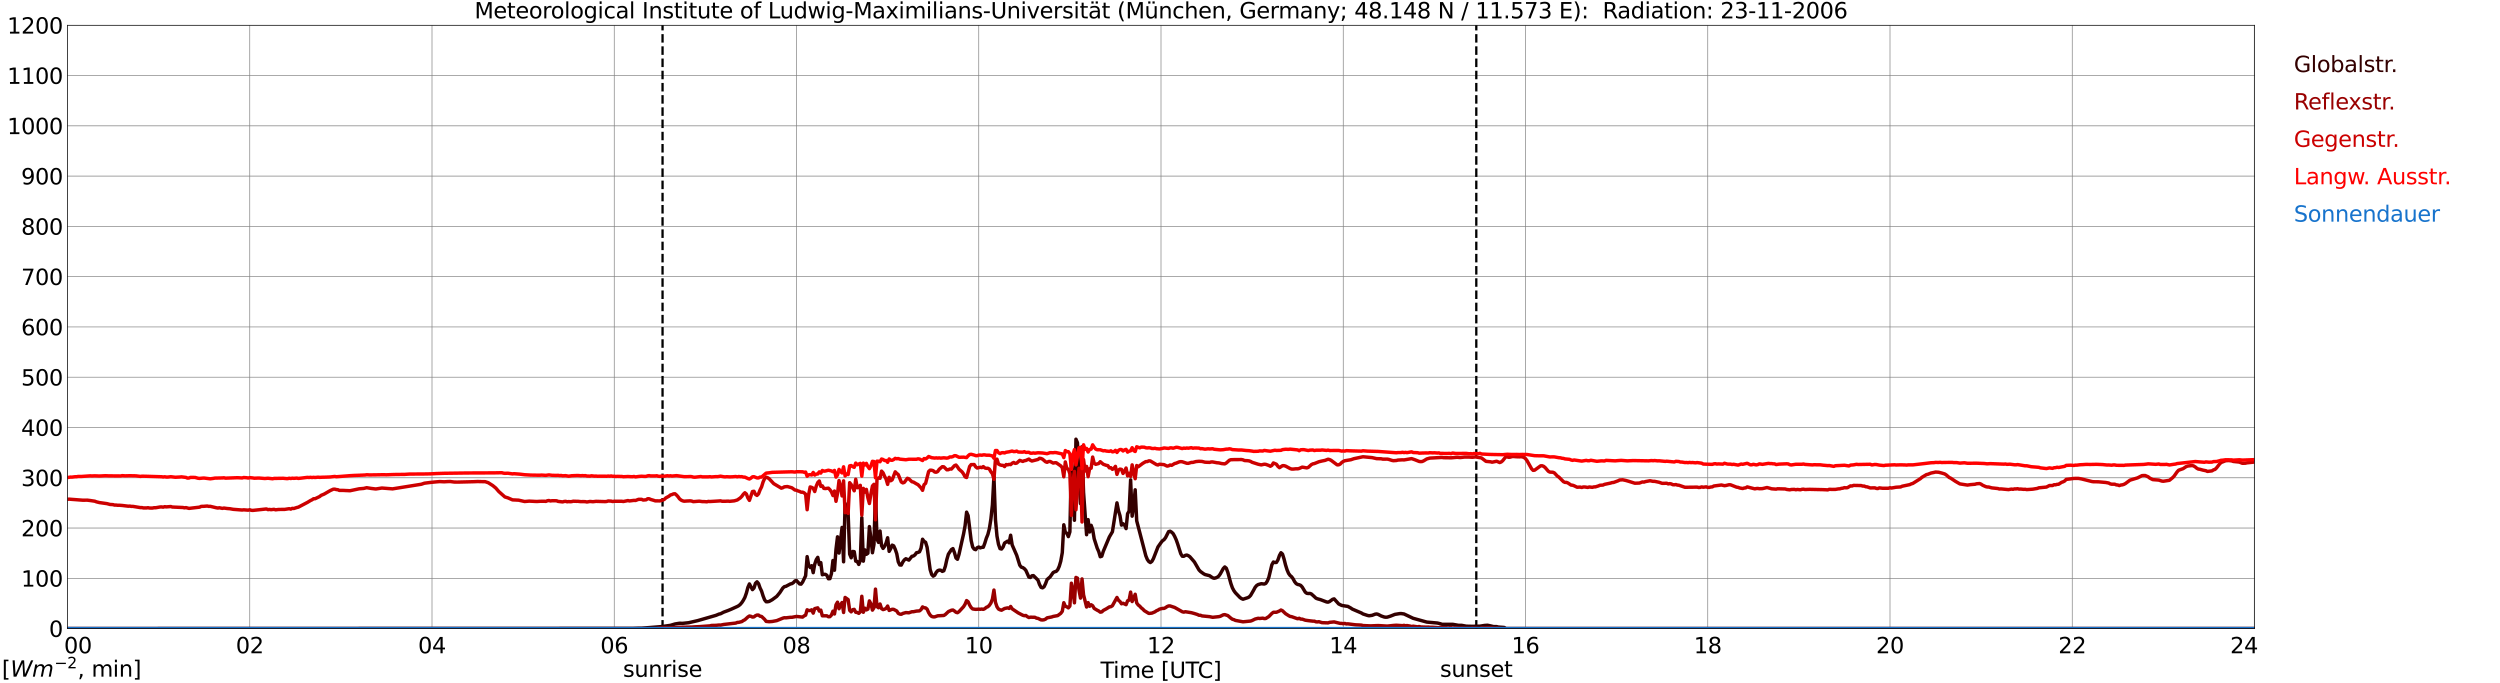 <?xml version="1.0" encoding="utf-8" standalone="no"?>
<!DOCTYPE svg PUBLIC "-//W3C//DTD SVG 1.1//EN"
  "http://www.w3.org/Graphics/SVG/1.1/DTD/svg11.dtd">
<svg xmlns:xlink="http://www.w3.org/1999/xlink" width="1085.4pt" height="296.64pt" viewBox="0 0 1085.4 296.64" xmlns="http://www.w3.org/2000/svg" version="1.1">
 <defs>
  <style type="text/css">*{stroke-linejoin: round; stroke-linecap: butt}</style>
 </defs>
 <g id="figure_1">
  <g id="patch_1">
   <path d="M 0 296.64 
L 1085.4 296.64 
L 1085.4 0 
L 0 0 
z
" style="fill: #ffffff"/>
  </g>
  <g id="axes_1">
   <g id="patch_2">
    <path d="M 29.306 272.909 
L 978.814 272.909 
L 978.814 10.976 
L 29.306 10.976 
z
" style="fill: #ffffff"/>
   </g>
   <g id="patch_3">
    <path d="M 978.814 272.909 
L 978.814 272.909 
L 978.814 10.976 
L 978.814 10.976 
z
" clip-path="url(#p80761828dc)" style="fill: #d3d3d3; opacity: 0.25; stroke: #d3d3d3; stroke-linejoin: miter"/>
   </g>
   <g id="matplotlib.axis_1">
    <g id="xtick_1">
     <g id="line2d_1">
      <path d="M 29.306 272.909 
L 29.306 10.976 
" clip-path="url(#p80761828dc)" style="fill: none; stroke: #808080; stroke-width: 0.3; stroke-linecap: square"/>
     </g>
     <g id="line2d_2"/>
     <g id="text_1">
      <!--    00 -->
      <g transform="translate(18.733 283.627) scale(0.095 -0.095)">
       <defs>
        <path id="DejaVuSans-20" transform="scale(0.016)"/>
        <path id="DejaVuSans-30" d="M 2034 4250 
Q 1547 4250 1301 3770 
Q 1056 3291 1056 2328 
Q 1056 1369 1301 889 
Q 1547 409 2034 409 
Q 2525 409 2770 889 
Q 3016 1369 3016 2328 
Q 3016 3291 2770 3770 
Q 2525 4250 2034 4250 
z
M 2034 4750 
Q 2819 4750 3233 4129 
Q 3647 3509 3647 2328 
Q 3647 1150 3233 529 
Q 2819 -91 2034 -91 
Q 1250 -91 836 529 
Q 422 1150 422 2328 
Q 422 3509 836 4129 
Q 1250 4750 2034 4750 
z
" transform="scale(0.016)"/>
       </defs>
       <use xlink:href="#DejaVuSans-20"/>
       <use xlink:href="#DejaVuSans-20" transform="translate(31.787 0)"/>
       <use xlink:href="#DejaVuSans-20" transform="translate(63.574 0)"/>
       <use xlink:href="#DejaVuSans-30" transform="translate(95.361 0)"/>
       <use xlink:href="#DejaVuSans-30" transform="translate(158.984 0)"/>
      </g>
     </g>
    </g>
    <g id="xtick_2">
     <g id="line2d_3">
      <path d="M 108.431 272.909 
L 108.431 10.976 
" clip-path="url(#p80761828dc)" style="fill: none; stroke: #808080; stroke-width: 0.3; stroke-linecap: square"/>
     </g>
     <g id="line2d_4"/>
     <g id="text_2">
      <!-- 02 -->
      <g transform="translate(102.387 283.627) scale(0.095 -0.095)">
       <defs>
        <path id="DejaVuSans-32" d="M 1228 531 
L 3431 531 
L 3431 0 
L 469 0 
L 469 531 
Q 828 903 1448 1529 
Q 2069 2156 2228 2338 
Q 2531 2678 2651 2914 
Q 2772 3150 2772 3378 
Q 2772 3750 2511 3984 
Q 2250 4219 1831 4219 
Q 1534 4219 1204 4116 
Q 875 4013 500 3803 
L 500 4441 
Q 881 4594 1212 4672 
Q 1544 4750 1819 4750 
Q 2544 4750 2975 4387 
Q 3406 4025 3406 3419 
Q 3406 3131 3298 2873 
Q 3191 2616 2906 2266 
Q 2828 2175 2409 1742 
Q 1991 1309 1228 531 
z
" transform="scale(0.016)"/>
       </defs>
       <use xlink:href="#DejaVuSans-30"/>
       <use xlink:href="#DejaVuSans-32" transform="translate(63.623 0)"/>
      </g>
     </g>
    </g>
    <g id="xtick_3">
     <g id="line2d_5">
      <path d="M 187.557 272.909 
L 187.557 10.976 
" clip-path="url(#p80761828dc)" style="fill: none; stroke: #808080; stroke-width: 0.3; stroke-linecap: square"/>
     </g>
     <g id="line2d_6"/>
     <g id="text_3">
      <!-- 04 -->
      <g transform="translate(181.513 283.627) scale(0.095 -0.095)">
       <defs>
        <path id="DejaVuSans-34" d="M 2419 4116 
L 825 1625 
L 2419 1625 
L 2419 4116 
z
M 2253 4666 
L 3047 4666 
L 3047 1625 
L 3713 1625 
L 3713 1100 
L 3047 1100 
L 3047 0 
L 2419 0 
L 2419 1100 
L 313 1100 
L 313 1709 
L 2253 4666 
z
" transform="scale(0.016)"/>
       </defs>
       <use xlink:href="#DejaVuSans-30"/>
       <use xlink:href="#DejaVuSans-34" transform="translate(63.623 0)"/>
      </g>
     </g>
    </g>
    <g id="xtick_4">
     <g id="line2d_7">
      <path d="M 266.683 272.909 
L 266.683 10.976 
" clip-path="url(#p80761828dc)" style="fill: none; stroke: #808080; stroke-width: 0.3; stroke-linecap: square"/>
     </g>
     <g id="line2d_8"/>
     <g id="text_4">
      <!-- 06 -->
      <g transform="translate(260.638 283.627) scale(0.095 -0.095)">
       <defs>
        <path id="DejaVuSans-36" d="M 2113 2584 
Q 1688 2584 1439 2293 
Q 1191 2003 1191 1497 
Q 1191 994 1439 701 
Q 1688 409 2113 409 
Q 2538 409 2786 701 
Q 3034 994 3034 1497 
Q 3034 2003 2786 2293 
Q 2538 2584 2113 2584 
z
M 3366 4563 
L 3366 3988 
Q 3128 4100 2886 4159 
Q 2644 4219 2406 4219 
Q 1781 4219 1451 3797 
Q 1122 3375 1075 2522 
Q 1259 2794 1537 2939 
Q 1816 3084 2150 3084 
Q 2853 3084 3261 2657 
Q 3669 2231 3669 1497 
Q 3669 778 3244 343 
Q 2819 -91 2113 -91 
Q 1303 -91 875 529 
Q 447 1150 447 2328 
Q 447 3434 972 4092 
Q 1497 4750 2381 4750 
Q 2619 4750 2861 4703 
Q 3103 4656 3366 4563 
z
" transform="scale(0.016)"/>
       </defs>
       <use xlink:href="#DejaVuSans-30"/>
       <use xlink:href="#DejaVuSans-36" transform="translate(63.623 0)"/>
      </g>
     </g>
    </g>
    <g id="xtick_5">
     <g id="line2d_9">
      <path d="M 345.808 272.909 
L 345.808 10.976 
" clip-path="url(#p80761828dc)" style="fill: none; stroke: #808080; stroke-width: 0.3; stroke-linecap: square"/>
     </g>
     <g id="line2d_10"/>
     <g id="text_5">
      <!-- 08 -->
      <g transform="translate(339.764 283.627) scale(0.095 -0.095)">
       <defs>
        <path id="DejaVuSans-38" d="M 2034 2216 
Q 1584 2216 1326 1975 
Q 1069 1734 1069 1313 
Q 1069 891 1326 650 
Q 1584 409 2034 409 
Q 2484 409 2743 651 
Q 3003 894 3003 1313 
Q 3003 1734 2745 1975 
Q 2488 2216 2034 2216 
z
M 1403 2484 
Q 997 2584 770 2862 
Q 544 3141 544 3541 
Q 544 4100 942 4425 
Q 1341 4750 2034 4750 
Q 2731 4750 3128 4425 
Q 3525 4100 3525 3541 
Q 3525 3141 3298 2862 
Q 3072 2584 2669 2484 
Q 3125 2378 3379 2068 
Q 3634 1759 3634 1313 
Q 3634 634 3220 271 
Q 2806 -91 2034 -91 
Q 1263 -91 848 271 
Q 434 634 434 1313 
Q 434 1759 690 2068 
Q 947 2378 1403 2484 
z
M 1172 3481 
Q 1172 3119 1398 2916 
Q 1625 2713 2034 2713 
Q 2441 2713 2670 2916 
Q 2900 3119 2900 3481 
Q 2900 3844 2670 4047 
Q 2441 4250 2034 4250 
Q 1625 4250 1398 4047 
Q 1172 3844 1172 3481 
z
" transform="scale(0.016)"/>
       </defs>
       <use xlink:href="#DejaVuSans-30"/>
       <use xlink:href="#DejaVuSans-38" transform="translate(63.623 0)"/>
      </g>
     </g>
    </g>
    <g id="xtick_6">
     <g id="line2d_11">
      <path d="M 424.934 272.909 
L 424.934 10.976 
" clip-path="url(#p80761828dc)" style="fill: none; stroke: #808080; stroke-width: 0.3; stroke-linecap: square"/>
     </g>
     <g id="line2d_12"/>
     <g id="text_6">
      <!-- 10 -->
      <g transform="translate(418.89 283.627) scale(0.095 -0.095)">
       <defs>
        <path id="DejaVuSans-31" d="M 794 531 
L 1825 531 
L 1825 4091 
L 703 3866 
L 703 4441 
L 1819 4666 
L 2450 4666 
L 2450 531 
L 3481 531 
L 3481 0 
L 794 0 
L 794 531 
z
" transform="scale(0.016)"/>
       </defs>
       <use xlink:href="#DejaVuSans-31"/>
       <use xlink:href="#DejaVuSans-30" transform="translate(63.623 0)"/>
      </g>
     </g>
    </g>
    <g id="xtick_7">
     <g id="line2d_13">
      <path d="M 504.06 272.909 
L 504.06 10.976 
" clip-path="url(#p80761828dc)" style="fill: none; stroke: #808080; stroke-width: 0.3; stroke-linecap: square"/>
     </g>
     <g id="line2d_14"/>
     <g id="text_7">
      <!-- 12 -->
      <g transform="translate(498.015 283.627) scale(0.095 -0.095)">
       <use xlink:href="#DejaVuSans-31"/>
       <use xlink:href="#DejaVuSans-32" transform="translate(63.623 0)"/>
      </g>
     </g>
    </g>
    <g id="xtick_8">
     <g id="line2d_15">
      <path d="M 583.185 272.909 
L 583.185 10.976 
" clip-path="url(#p80761828dc)" style="fill: none; stroke: #808080; stroke-width: 0.3; stroke-linecap: square"/>
     </g>
     <g id="line2d_16"/>
     <g id="text_8">
      <!-- 14 -->
      <g transform="translate(577.141 283.627) scale(0.095 -0.095)">
       <use xlink:href="#DejaVuSans-31"/>
       <use xlink:href="#DejaVuSans-34" transform="translate(63.623 0)"/>
      </g>
     </g>
    </g>
    <g id="xtick_9">
     <g id="line2d_17">
      <path d="M 662.311 272.909 
L 662.311 10.976 
" clip-path="url(#p80761828dc)" style="fill: none; stroke: #808080; stroke-width: 0.3; stroke-linecap: square"/>
     </g>
     <g id="line2d_18"/>
     <g id="text_9">
      <!-- 16 -->
      <g transform="translate(656.267 283.627) scale(0.095 -0.095)">
       <use xlink:href="#DejaVuSans-31"/>
       <use xlink:href="#DejaVuSans-36" transform="translate(63.623 0)"/>
      </g>
     </g>
    </g>
    <g id="xtick_10">
     <g id="line2d_19">
      <path d="M 741.437 272.909 
L 741.437 10.976 
" clip-path="url(#p80761828dc)" style="fill: none; stroke: #808080; stroke-width: 0.3; stroke-linecap: square"/>
     </g>
     <g id="line2d_20"/>
     <g id="text_10">
      <!-- 18 -->
      <g transform="translate(735.392 283.627) scale(0.095 -0.095)">
       <use xlink:href="#DejaVuSans-31"/>
       <use xlink:href="#DejaVuSans-38" transform="translate(63.623 0)"/>
      </g>
     </g>
    </g>
    <g id="xtick_11">
     <g id="line2d_21">
      <path d="M 820.562 272.909 
L 820.562 10.976 
" clip-path="url(#p80761828dc)" style="fill: none; stroke: #808080; stroke-width: 0.3; stroke-linecap: square"/>
     </g>
     <g id="line2d_22"/>
     <g id="text_11">
      <!-- 20 -->
      <g transform="translate(814.518 283.627) scale(0.095 -0.095)">
       <use xlink:href="#DejaVuSans-32"/>
       <use xlink:href="#DejaVuSans-30" transform="translate(63.623 0)"/>
      </g>
     </g>
    </g>
    <g id="xtick_12">
     <g id="line2d_23">
      <path d="M 899.688 272.909 
L 899.688 10.976 
" clip-path="url(#p80761828dc)" style="fill: none; stroke: #808080; stroke-width: 0.3; stroke-linecap: square"/>
     </g>
     <g id="line2d_24"/>
     <g id="text_12">
      <!-- 22 -->
      <g transform="translate(893.644 283.627) scale(0.095 -0.095)">
       <use xlink:href="#DejaVuSans-32"/>
       <use xlink:href="#DejaVuSans-32" transform="translate(63.623 0)"/>
      </g>
     </g>
    </g>
    <g id="xtick_13">
     <g id="line2d_25">
      <path d="M 978.814 272.909 
L 978.814 10.976 
" clip-path="url(#p80761828dc)" style="fill: none; stroke: #808080; stroke-width: 0.3; stroke-linecap: square"/>
     </g>
     <g id="line2d_26"/>
     <g id="text_13">
      <!-- 24    -->
      <g transform="translate(968.241 283.627) scale(0.095 -0.095)">
       <use xlink:href="#DejaVuSans-32"/>
       <use xlink:href="#DejaVuSans-34" transform="translate(63.623 0)"/>
       <use xlink:href="#DejaVuSans-20" transform="translate(127.246 0)"/>
       <use xlink:href="#DejaVuSans-20" transform="translate(159.033 0)"/>
       <use xlink:href="#DejaVuSans-20" transform="translate(190.82 0)"/>
      </g>
     </g>
    </g>
    <g id="text_14">
     <!-- Time [UTC] -->
     <g transform="translate(477.806 294.322) scale(0.095 -0.095)">
      <defs>
       <path id="DejaVuSans-54" d="M -19 4666 
L 3928 4666 
L 3928 4134 
L 2272 4134 
L 2272 0 
L 1638 0 
L 1638 4134 
L -19 4134 
L -19 4666 
z
" transform="scale(0.016)"/>
       <path id="DejaVuSans-69" d="M 603 3500 
L 1178 3500 
L 1178 0 
L 603 0 
L 603 3500 
z
M 603 4863 
L 1178 4863 
L 1178 4134 
L 603 4134 
L 603 4863 
z
" transform="scale(0.016)"/>
       <path id="DejaVuSans-6d" d="M 3328 2828 
Q 3544 3216 3844 3400 
Q 4144 3584 4550 3584 
Q 5097 3584 5394 3201 
Q 5691 2819 5691 2113 
L 5691 0 
L 5113 0 
L 5113 2094 
Q 5113 2597 4934 2840 
Q 4756 3084 4391 3084 
Q 3944 3084 3684 2787 
Q 3425 2491 3425 1978 
L 3425 0 
L 2847 0 
L 2847 2094 
Q 2847 2600 2669 2842 
Q 2491 3084 2119 3084 
Q 1678 3084 1418 2786 
Q 1159 2488 1159 1978 
L 1159 0 
L 581 0 
L 581 3500 
L 1159 3500 
L 1159 2956 
Q 1356 3278 1631 3431 
Q 1906 3584 2284 3584 
Q 2666 3584 2933 3390 
Q 3200 3197 3328 2828 
z
" transform="scale(0.016)"/>
       <path id="DejaVuSans-65" d="M 3597 1894 
L 3597 1613 
L 953 1613 
Q 991 1019 1311 708 
Q 1631 397 2203 397 
Q 2534 397 2845 478 
Q 3156 559 3463 722 
L 3463 178 
Q 3153 47 2828 -22 
Q 2503 -91 2169 -91 
Q 1331 -91 842 396 
Q 353 884 353 1716 
Q 353 2575 817 3079 
Q 1281 3584 2069 3584 
Q 2775 3584 3186 3129 
Q 3597 2675 3597 1894 
z
M 3022 2063 
Q 3016 2534 2758 2815 
Q 2500 3097 2075 3097 
Q 1594 3097 1305 2825 
Q 1016 2553 972 2059 
L 3022 2063 
z
" transform="scale(0.016)"/>
       <path id="DejaVuSans-5b" d="M 550 4863 
L 1875 4863 
L 1875 4416 
L 1125 4416 
L 1125 -397 
L 1875 -397 
L 1875 -844 
L 550 -844 
L 550 4863 
z
" transform="scale(0.016)"/>
       <path id="DejaVuSans-55" d="M 556 4666 
L 1191 4666 
L 1191 1831 
Q 1191 1081 1462 751 
Q 1734 422 2344 422 
Q 2950 422 3222 751 
Q 3494 1081 3494 1831 
L 3494 4666 
L 4128 4666 
L 4128 1753 
Q 4128 841 3676 375 
Q 3225 -91 2344 -91 
Q 1459 -91 1007 375 
Q 556 841 556 1753 
L 556 4666 
z
" transform="scale(0.016)"/>
       <path id="DejaVuSans-43" d="M 4122 4306 
L 4122 3641 
Q 3803 3938 3442 4084 
Q 3081 4231 2675 4231 
Q 1875 4231 1450 3742 
Q 1025 3253 1025 2328 
Q 1025 1406 1450 917 
Q 1875 428 2675 428 
Q 3081 428 3442 575 
Q 3803 722 4122 1019 
L 4122 359 
Q 3791 134 3420 21 
Q 3050 -91 2638 -91 
Q 1578 -91 968 557 
Q 359 1206 359 2328 
Q 359 3453 968 4101 
Q 1578 4750 2638 4750 
Q 3056 4750 3426 4639 
Q 3797 4528 4122 4306 
z
" transform="scale(0.016)"/>
       <path id="DejaVuSans-5d" d="M 1947 4863 
L 1947 -844 
L 622 -844 
L 622 -397 
L 1369 -397 
L 1369 4416 
L 622 4416 
L 622 4863 
L 1947 4863 
z
" transform="scale(0.016)"/>
      </defs>
      <use xlink:href="#DejaVuSans-54"/>
      <use xlink:href="#DejaVuSans-69" transform="translate(57.959 0)"/>
      <use xlink:href="#DejaVuSans-6d" transform="translate(85.742 0)"/>
      <use xlink:href="#DejaVuSans-65" transform="translate(183.154 0)"/>
      <use xlink:href="#DejaVuSans-20" transform="translate(244.678 0)"/>
      <use xlink:href="#DejaVuSans-5b" transform="translate(276.465 0)"/>
      <use xlink:href="#DejaVuSans-55" transform="translate(315.479 0)"/>
      <use xlink:href="#DejaVuSans-54" transform="translate(388.672 0)"/>
      <use xlink:href="#DejaVuSans-43" transform="translate(443.881 0)"/>
      <use xlink:href="#DejaVuSans-5d" transform="translate(513.705 0)"/>
     </g>
    </g>
   </g>
   <g id="matplotlib.axis_2">
    <g id="ytick_1">
     <g id="line2d_27">
      <path d="M 29.306 272.909 
L 978.814 272.909 
" clip-path="url(#p80761828dc)" style="fill: none; stroke: #808080; stroke-width: 0.3; stroke-linecap: square"/>
     </g>
     <g id="line2d_28"/>
     <g id="text_15">
      <!-- 0 -->
      <g transform="translate(21.261 276.518) scale(0.095 -0.095)">
       <use xlink:href="#DejaVuSans-30"/>
      </g>
     </g>
    </g>
    <g id="ytick_2">
     <g id="line2d_29">
      <path d="M 29.306 251.081 
L 978.814 251.081 
" clip-path="url(#p80761828dc)" style="fill: none; stroke: #808080; stroke-width: 0.3; stroke-linecap: square"/>
     </g>
     <g id="line2d_30"/>
     <g id="text_16">
      <!-- 100 -->
      <g transform="translate(9.173 254.69) scale(0.095 -0.095)">
       <use xlink:href="#DejaVuSans-31"/>
       <use xlink:href="#DejaVuSans-30" transform="translate(63.623 0)"/>
       <use xlink:href="#DejaVuSans-30" transform="translate(127.246 0)"/>
      </g>
     </g>
    </g>
    <g id="ytick_3">
     <g id="line2d_31">
      <path d="M 29.306 229.253 
L 978.814 229.253 
" clip-path="url(#p80761828dc)" style="fill: none; stroke: #808080; stroke-width: 0.3; stroke-linecap: square"/>
     </g>
     <g id="line2d_32"/>
     <g id="text_17">
      <!-- 200 -->
      <g transform="translate(9.173 232.863) scale(0.095 -0.095)">
       <use xlink:href="#DejaVuSans-32"/>
       <use xlink:href="#DejaVuSans-30" transform="translate(63.623 0)"/>
       <use xlink:href="#DejaVuSans-30" transform="translate(127.246 0)"/>
      </g>
     </g>
    </g>
    <g id="ytick_4">
     <g id="line2d_33">
      <path d="M 29.306 207.426 
L 978.814 207.426 
" clip-path="url(#p80761828dc)" style="fill: none; stroke: #808080; stroke-width: 0.3; stroke-linecap: square"/>
     </g>
     <g id="line2d_34"/>
     <g id="text_18">
      <!-- 300 -->
      <g transform="translate(9.173 211.035) scale(0.095 -0.095)">
       <defs>
        <path id="DejaVuSans-33" d="M 2597 2516 
Q 3050 2419 3304 2112 
Q 3559 1806 3559 1356 
Q 3559 666 3084 287 
Q 2609 -91 1734 -91 
Q 1441 -91 1130 -33 
Q 819 25 488 141 
L 488 750 
Q 750 597 1062 519 
Q 1375 441 1716 441 
Q 2309 441 2620 675 
Q 2931 909 2931 1356 
Q 2931 1769 2642 2001 
Q 2353 2234 1838 2234 
L 1294 2234 
L 1294 2753 
L 1863 2753 
Q 2328 2753 2575 2939 
Q 2822 3125 2822 3475 
Q 2822 3834 2567 4026 
Q 2313 4219 1838 4219 
Q 1578 4219 1281 4162 
Q 984 4106 628 3988 
L 628 4550 
Q 988 4650 1302 4700 
Q 1616 4750 1894 4750 
Q 2613 4750 3031 4423 
Q 3450 4097 3450 3541 
Q 3450 3153 3228 2886 
Q 3006 2619 2597 2516 
z
" transform="scale(0.016)"/>
       </defs>
       <use xlink:href="#DejaVuSans-33"/>
       <use xlink:href="#DejaVuSans-30" transform="translate(63.623 0)"/>
       <use xlink:href="#DejaVuSans-30" transform="translate(127.246 0)"/>
      </g>
     </g>
    </g>
    <g id="ytick_5">
     <g id="line2d_35">
      <path d="M 29.306 185.598 
L 978.814 185.598 
" clip-path="url(#p80761828dc)" style="fill: none; stroke: #808080; stroke-width: 0.3; stroke-linecap: square"/>
     </g>
     <g id="line2d_36"/>
     <g id="text_19">
      <!-- 400 -->
      <g transform="translate(9.173 189.207) scale(0.095 -0.095)">
       <use xlink:href="#DejaVuSans-34"/>
       <use xlink:href="#DejaVuSans-30" transform="translate(63.623 0)"/>
       <use xlink:href="#DejaVuSans-30" transform="translate(127.246 0)"/>
      </g>
     </g>
    </g>
    <g id="ytick_6">
     <g id="line2d_37">
      <path d="M 29.306 163.77 
L 978.814 163.77 
" clip-path="url(#p80761828dc)" style="fill: none; stroke: #808080; stroke-width: 0.3; stroke-linecap: square"/>
     </g>
     <g id="line2d_38"/>
     <g id="text_20">
      <!-- 500 -->
      <g transform="translate(9.173 167.379) scale(0.095 -0.095)">
       <defs>
        <path id="DejaVuSans-35" d="M 691 4666 
L 3169 4666 
L 3169 4134 
L 1269 4134 
L 1269 2991 
Q 1406 3038 1543 3061 
Q 1681 3084 1819 3084 
Q 2600 3084 3056 2656 
Q 3513 2228 3513 1497 
Q 3513 744 3044 326 
Q 2575 -91 1722 -91 
Q 1428 -91 1123 -41 
Q 819 9 494 109 
L 494 744 
Q 775 591 1075 516 
Q 1375 441 1709 441 
Q 2250 441 2565 725 
Q 2881 1009 2881 1497 
Q 2881 1984 2565 2268 
Q 2250 2553 1709 2553 
Q 1456 2553 1204 2497 
Q 953 2441 691 2322 
L 691 4666 
z
" transform="scale(0.016)"/>
       </defs>
       <use xlink:href="#DejaVuSans-35"/>
       <use xlink:href="#DejaVuSans-30" transform="translate(63.623 0)"/>
       <use xlink:href="#DejaVuSans-30" transform="translate(127.246 0)"/>
      </g>
     </g>
    </g>
    <g id="ytick_7">
     <g id="line2d_39">
      <path d="M 29.306 141.942 
L 978.814 141.942 
" clip-path="url(#p80761828dc)" style="fill: none; stroke: #808080; stroke-width: 0.3; stroke-linecap: square"/>
     </g>
     <g id="line2d_40"/>
     <g id="text_21">
      <!-- 600 -->
      <g transform="translate(9.173 145.551) scale(0.095 -0.095)">
       <use xlink:href="#DejaVuSans-36"/>
       <use xlink:href="#DejaVuSans-30" transform="translate(63.623 0)"/>
       <use xlink:href="#DejaVuSans-30" transform="translate(127.246 0)"/>
      </g>
     </g>
    </g>
    <g id="ytick_8">
     <g id="line2d_41">
      <path d="M 29.306 120.114 
L 978.814 120.114 
" clip-path="url(#p80761828dc)" style="fill: none; stroke: #808080; stroke-width: 0.3; stroke-linecap: square"/>
     </g>
     <g id="line2d_42"/>
     <g id="text_22">
      <!-- 700 -->
      <g transform="translate(9.173 123.724) scale(0.095 -0.095)">
       <defs>
        <path id="DejaVuSans-37" d="M 525 4666 
L 3525 4666 
L 3525 4397 
L 1831 0 
L 1172 0 
L 2766 4134 
L 525 4134 
L 525 4666 
z
" transform="scale(0.016)"/>
       </defs>
       <use xlink:href="#DejaVuSans-37"/>
       <use xlink:href="#DejaVuSans-30" transform="translate(63.623 0)"/>
       <use xlink:href="#DejaVuSans-30" transform="translate(127.246 0)"/>
      </g>
     </g>
    </g>
    <g id="ytick_9">
     <g id="line2d_43">
      <path d="M 29.306 98.287 
L 978.814 98.287 
" clip-path="url(#p80761828dc)" style="fill: none; stroke: #808080; stroke-width: 0.3; stroke-linecap: square"/>
     </g>
     <g id="line2d_44"/>
     <g id="text_23">
      <!-- 800 -->
      <g transform="translate(9.173 101.896) scale(0.095 -0.095)">
       <use xlink:href="#DejaVuSans-38"/>
       <use xlink:href="#DejaVuSans-30" transform="translate(63.623 0)"/>
       <use xlink:href="#DejaVuSans-30" transform="translate(127.246 0)"/>
      </g>
     </g>
    </g>
    <g id="ytick_10">
     <g id="line2d_45">
      <path d="M 29.306 76.459 
L 978.814 76.459 
" clip-path="url(#p80761828dc)" style="fill: none; stroke: #808080; stroke-width: 0.3; stroke-linecap: square"/>
     </g>
     <g id="line2d_46"/>
     <g id="text_24">
      <!-- 900 -->
      <g transform="translate(9.173 80.068) scale(0.095 -0.095)">
       <defs>
        <path id="DejaVuSans-39" d="M 703 97 
L 703 672 
Q 941 559 1184 500 
Q 1428 441 1663 441 
Q 2288 441 2617 861 
Q 2947 1281 2994 2138 
Q 2813 1869 2534 1725 
Q 2256 1581 1919 1581 
Q 1219 1581 811 2004 
Q 403 2428 403 3163 
Q 403 3881 828 4315 
Q 1253 4750 1959 4750 
Q 2769 4750 3195 4129 
Q 3622 3509 3622 2328 
Q 3622 1225 3098 567 
Q 2575 -91 1691 -91 
Q 1453 -91 1209 -44 
Q 966 3 703 97 
z
M 1959 2075 
Q 2384 2075 2632 2365 
Q 2881 2656 2881 3163 
Q 2881 3666 2632 3958 
Q 2384 4250 1959 4250 
Q 1534 4250 1286 3958 
Q 1038 3666 1038 3163 
Q 1038 2656 1286 2365 
Q 1534 2075 1959 2075 
z
" transform="scale(0.016)"/>
       </defs>
       <use xlink:href="#DejaVuSans-39"/>
       <use xlink:href="#DejaVuSans-30" transform="translate(63.623 0)"/>
       <use xlink:href="#DejaVuSans-30" transform="translate(127.246 0)"/>
      </g>
     </g>
    </g>
    <g id="ytick_11">
     <g id="line2d_47">
      <path d="M 29.306 54.631 
L 978.814 54.631 
" clip-path="url(#p80761828dc)" style="fill: none; stroke: #808080; stroke-width: 0.3; stroke-linecap: square"/>
     </g>
     <g id="line2d_48"/>
     <g id="text_25">
      <!-- 1000 -->
      <g transform="translate(3.128 58.24) scale(0.095 -0.095)">
       <use xlink:href="#DejaVuSans-31"/>
       <use xlink:href="#DejaVuSans-30" transform="translate(63.623 0)"/>
       <use xlink:href="#DejaVuSans-30" transform="translate(127.246 0)"/>
       <use xlink:href="#DejaVuSans-30" transform="translate(190.869 0)"/>
      </g>
     </g>
    </g>
    <g id="ytick_12">
     <g id="line2d_49">
      <path d="M 29.306 32.803 
L 978.814 32.803 
" clip-path="url(#p80761828dc)" style="fill: none; stroke: #808080; stroke-width: 0.3; stroke-linecap: square"/>
     </g>
     <g id="line2d_50"/>
     <g id="text_26">
      <!-- 1100 -->
      <g transform="translate(3.128 36.413) scale(0.095 -0.095)">
       <use xlink:href="#DejaVuSans-31"/>
       <use xlink:href="#DejaVuSans-31" transform="translate(63.623 0)"/>
       <use xlink:href="#DejaVuSans-30" transform="translate(127.246 0)"/>
       <use xlink:href="#DejaVuSans-30" transform="translate(190.869 0)"/>
      </g>
     </g>
    </g>
    <g id="ytick_13">
     <g id="line2d_51">
      <path d="M 29.306 10.976 
L 978.814 10.976 
" clip-path="url(#p80761828dc)" style="fill: none; stroke: #808080; stroke-width: 0.3; stroke-linecap: square"/>
     </g>
     <g id="line2d_52"/>
     <g id="text_27">
      <!-- 1200 -->
      <g transform="translate(3.128 14.585) scale(0.095 -0.095)">
       <use xlink:href="#DejaVuSans-31"/>
       <use xlink:href="#DejaVuSans-32" transform="translate(63.623 0)"/>
       <use xlink:href="#DejaVuSans-30" transform="translate(127.246 0)"/>
       <use xlink:href="#DejaVuSans-30" transform="translate(190.869 0)"/>
      </g>
     </g>
    </g>
   </g>
   <g id="line2d_53">
    <path d="M 287.651 272.909 
L 287.651 10.976 
" clip-path="url(#p80761828dc)" style="fill: none; stroke-dasharray: 3.7,1.6; stroke-dashoffset: 0; stroke: #000000"/>
   </g>
   <g id="line2d_54">
    <path d="M 640.947 272.909 
L 640.947 10.976 
" clip-path="url(#p80761828dc)" style="fill: none; stroke-dasharray: 3.7,1.6; stroke-dashoffset: 0; stroke: #000000"/>
   </g>
   <g id="line2d_55">
    <path d="M 29.306 272.909 
L 274.595 272.828 
L 277.233 272.736 
L 278.552 272.736 
L 287.124 272.051 
L 291.08 271.501 
L 293.058 270.907 
L 295.036 270.586 
L 296.355 270.632 
L 298.992 270.357 
L 302.949 269.443 
L 310.861 267.155 
L 312.18 266.605 
L 312.839 266.467 
L 314.158 265.782 
L 316.136 265.049 
L 317.455 264.501 
L 320.093 263.311 
L 320.752 262.944 
L 321.411 262.394 
L 322.071 261.617 
L 322.73 260.611 
L 323.39 259.376 
L 324.049 257.498 
L 324.708 255.027 
L 325.368 253.517 
L 326.686 255.988 
L 327.346 255.303 
L 328.005 253.244 
L 328.665 252.602 
L 329.324 253.382 
L 329.983 255.257 
L 330.643 256.63 
L 331.302 258.734 
L 331.961 260.428 
L 332.621 261.251 
L 333.28 261.251 
L 333.94 261.113 
L 335.258 260.382 
L 337.236 258.917 
L 338.555 257.315 
L 339.874 255.303 
L 340.533 254.707 
L 341.193 254.571 
L 343.171 253.517 
L 343.83 253.382 
L 344.49 252.923 
L 345.149 252.19 
L 345.808 252.055 
L 347.127 253.517 
L 347.787 253.609 
L 348.446 252.74 
L 349.765 249.994 
L 350.424 241.667 
L 351.083 245.465 
L 351.743 246.379 
L 352.402 245.602 
L 353.062 248.621 
L 353.721 244.961 
L 354.38 242.994 
L 355.04 241.985 
L 355.699 245.098 
L 356.359 244.275 
L 357.018 249.536 
L 357.677 249.354 
L 358.337 249.354 
L 358.996 249.765 
L 359.655 251.275 
L 360.315 251.229 
L 360.974 249.079 
L 361.634 243.358 
L 362.293 247.569 
L 362.952 238.508 
L 363.612 233.062 
L 364.271 240.11 
L 365.59 228.989 
L 366.249 243.908 
L 366.909 218.604 
L 368.227 223.087 
L 368.887 240.567 
L 369.546 242.169 
L 370.206 239.423 
L 370.865 239.515 
L 371.524 243.633 
L 372.184 243.771 
L 372.843 245.052 
L 373.502 243.358 
L 374.162 224.735 
L 374.821 243.633 
L 375.481 238.737 
L 376.14 240.658 
L 376.799 240.202 
L 377.459 228.625 
L 378.118 233.796 
L 378.777 239.973 
L 379.437 236.358 
L 380.096 213.797 
L 380.756 234.071 
L 381.415 235.487 
L 382.074 230.545 
L 382.734 236.906 
L 383.393 238.096 
L 384.053 237.181 
L 384.712 235.716 
L 385.371 233.475 
L 386.031 239.377 
L 386.69 238.233 
L 387.349 236.679 
L 388.009 236.998 
L 388.668 238.462 
L 389.328 240.385 
L 389.987 243.908 
L 390.646 245.281 
L 391.306 245.327 
L 391.965 244 
L 392.624 243.086 
L 393.284 242.581 
L 394.603 243.175 
L 395.921 241.529 
L 396.581 241.392 
L 397.24 240.887 
L 397.899 239.973 
L 398.559 239.835 
L 399.218 239.56 
L 399.878 238.004 
L 400.537 234.117 
L 401.196 235.031 
L 401.856 235.441 
L 402.515 237.64 
L 403.834 247.294 
L 404.493 249.4 
L 405.153 250.132 
L 405.812 249.719 
L 406.471 248.484 
L 407.131 247.752 
L 407.79 247.523 
L 408.45 247.569 
L 409.109 248.073 
L 409.768 247.798 
L 410.428 245.875 
L 411.087 242.902 
L 411.746 240.612 
L 413.065 238.6 
L 413.725 238.187 
L 414.384 239.927 
L 415.043 242.26 
L 415.703 242.811 
L 416.362 240.658 
L 417.681 234.71 
L 418.34 231.827 
L 419 228.258 
L 419.659 222.356 
L 420.318 223.864 
L 421.637 234.664 
L 422.297 237.502 
L 422.956 238.417 
L 423.615 238.646 
L 424.275 237.777 
L 424.934 237.502 
L 425.593 237.869 
L 426.253 237.64 
L 426.912 237.594 
L 427.572 235.808 
L 428.231 233.658 
L 428.89 232.056 
L 429.55 229.493 
L 430.209 225.329 
L 430.869 219.197 
L 431.528 206.934 
L 432.187 225.604 
L 432.847 232.744 
L 433.506 236.312 
L 434.165 238.187 
L 434.825 238.371 
L 435.484 237.502 
L 436.144 235.762 
L 437.462 234.939 
L 438.122 235.671 
L 438.781 232.377 
L 439.44 236.587 
L 441.419 241.117 
L 442.737 245.373 
L 443.397 246.242 
L 444.056 246.425 
L 444.716 246.884 
L 445.375 247.615 
L 446.694 250.544 
L 447.353 250.727 
L 448.012 249.994 
L 448.672 249.902 
L 450.65 251.871 
L 451.309 253.746 
L 451.969 254.982 
L 452.628 255.211 
L 453.287 254.752 
L 453.947 253.382 
L 454.606 251.596 
L 455.925 250.452 
L 457.244 248.575 
L 457.903 248.254 
L 458.563 248.073 
L 459.222 247.34 
L 459.881 245.875 
L 460.541 243.633 
L 461.2 239.927 
L 461.859 227.845 
L 462.519 231.187 
L 463.178 231.508 
L 463.838 232.971 
L 464.497 230.912 
L 465.156 200.253 
L 465.816 209.314 
L 466.475 225.879 
L 467.134 190.688 
L 467.794 192.244 
L 468.453 208.489 
L 469.113 218.649 
L 469.772 193.984 
L 470.431 213.751 
L 471.75 232.148 
L 472.409 225.604 
L 473.069 230.958 
L 473.728 228.075 
L 474.388 229.906 
L 475.047 233.887 
L 476.366 238.004 
L 477.025 239.469 
L 477.685 241.713 
L 478.344 241.483 
L 479.003 239.377 
L 481.641 233.108 
L 482.96 230.866 
L 484.938 218.328 
L 485.597 221.714 
L 486.256 223.91 
L 486.916 227.983 
L 487.575 227.389 
L 488.235 227.937 
L 488.894 229.493 
L 489.553 223.041 
L 490.213 221.897 
L 490.872 208.353 
L 491.532 224.093 
L 492.191 219.656 
L 492.85 212.653 
L 493.51 226.108 
L 497.466 241.3 
L 498.125 242.902 
L 498.785 243.817 
L 499.444 244.229 
L 500.103 243.725 
L 500.763 242.535 
L 502.741 237.456 
L 504.06 235.579 
L 504.719 234.756 
L 505.379 234.298 
L 506.038 233.429 
L 507.357 230.821 
L 508.016 230.637 
L 508.675 231.05 
L 509.335 231.689 
L 509.994 232.879 
L 510.654 234.344 
L 511.313 236.221 
L 512.632 240.385 
L 513.291 241.483 
L 513.95 241.529 
L 514.61 241.117 
L 515.269 240.979 
L 515.929 241.254 
L 516.588 241.713 
L 517.907 243.221 
L 518.566 244 
L 520.544 247.431 
L 521.204 248.119 
L 522.522 249.079 
L 523.182 249.446 
L 525.16 249.948 
L 526.479 250.863 
L 527.138 251.046 
L 527.797 250.909 
L 528.457 250.636 
L 529.116 250.132 
L 529.776 249.217 
L 531.094 246.838 
L 531.754 246.15 
L 532.413 246.7 
L 533.073 248.484 
L 534.391 253.336 
L 535.051 255.211 
L 535.71 256.446 
L 536.369 257.361 
L 538.348 259.421 
L 539.007 259.878 
L 539.666 260.153 
L 541.644 259.513 
L 542.304 259.192 
L 542.963 258.507 
L 544.282 256.217 
L 544.941 254.982 
L 545.601 254.205 
L 546.26 253.792 
L 547.579 253.425 
L 548.898 253.563 
L 549.557 253.29 
L 550.216 252.282 
L 550.876 250.682 
L 552.195 245.19 
L 552.854 244 
L 553.513 244.229 
L 554.173 244.183 
L 554.832 243.086 
L 555.491 241.163 
L 556.151 239.973 
L 556.81 240.567 
L 557.47 242.673 
L 558.129 245.281 
L 558.788 247.386 
L 559.448 248.942 
L 560.107 249.857 
L 560.766 250.407 
L 561.426 251.321 
L 562.085 252.557 
L 562.745 253.382 
L 563.404 253.746 
L 564.063 253.884 
L 564.723 254.159 
L 565.382 254.89 
L 566.701 257.088 
L 567.36 257.59 
L 568.02 257.682 
L 568.679 257.636 
L 569.338 257.865 
L 570.657 259.055 
L 571.317 259.696 
L 571.976 259.969 
L 573.295 260.336 
L 575.932 261.342 
L 576.592 261.434 
L 577.251 261.159 
L 578.57 260.198 
L 579.229 260.015 
L 581.207 262.213 
L 582.526 262.853 
L 584.504 263.174 
L 585.164 263.265 
L 586.482 263.997 
L 587.142 264.455 
L 591.098 266.149 
L 591.757 266.559 
L 593.736 267.201 
L 594.395 267.338 
L 595.714 267.155 
L 597.032 266.651 
L 597.692 266.559 
L 598.351 266.742 
L 599.67 267.43 
L 600.989 267.886 
L 601.648 267.978 
L 602.307 267.932 
L 603.626 267.52 
L 605.604 266.742 
L 607.582 266.422 
L 608.242 266.376 
L 609.561 266.559 
L 613.517 268.436 
L 619.451 270.082 
L 624.067 270.495 
L 625.386 270.816 
L 626.045 271.045 
L 630.661 271.045 
L 633.298 271.501 
L 634.617 271.501 
L 636.595 271.868 
L 638.573 271.913 
L 639.892 271.913 
L 642.53 271.868 
L 644.508 271.547 
L 645.827 271.455 
L 647.145 271.73 
L 648.464 272.051 
L 649.783 272.051 
L 650.442 272.234 
L 653.08 272.418 
L 653.739 272.909 
L 978.154 272.909 
L 978.154 272.909 
" clip-path="url(#p80761828dc)" style="fill: none; stroke: #330000; stroke-width: 1.5; stroke-linecap: square"/>
   </g>
   <g id="line2d_56">
    <path d="M 29.306 272.909 
L 285.145 272.909 
L 285.805 272.708 
L 289.102 272.522 
L 289.761 272.616 
L 295.036 272.337 
L 300.311 272.243 
L 301.63 272.149 
L 303.608 272.058 
L 308.224 271.732 
L 308.883 271.545 
L 310.861 271.499 
L 312.18 271.359 
L 312.839 271.405 
L 314.158 271.125 
L 318.114 270.661 
L 319.433 270.521 
L 320.093 270.241 
L 320.752 270.196 
L 322.071 269.87 
L 322.73 269.403 
L 323.39 269.078 
L 324.708 267.869 
L 325.368 267.45 
L 326.027 267.589 
L 326.686 267.915 
L 327.346 267.821 
L 328.005 267.31 
L 328.665 267.031 
L 329.324 267.031 
L 329.983 267.544 
L 330.643 267.635 
L 331.961 268.892 
L 332.621 269.777 
L 333.94 269.916 
L 335.258 269.822 
L 337.236 269.451 
L 339.874 268.38 
L 340.533 268.194 
L 341.193 268.24 
L 343.171 268.008 
L 343.83 268.008 
L 345.808 267.635 
L 348.446 267.915 
L 349.105 267.404 
L 349.765 267.076 
L 350.424 264.75 
L 351.083 265.075 
L 351.743 265.075 
L 352.402 264.75 
L 353.062 266.192 
L 353.721 264.239 
L 355.04 263.911 
L 355.699 265.308 
L 356.359 264.889 
L 357.018 267.356 
L 358.996 267.356 
L 359.655 267.775 
L 360.315 267.729 
L 360.974 267.031 
L 361.634 265.354 
L 362.293 266.566 
L 362.952 262.608 
L 363.612 261.445 
L 364.271 264.285 
L 364.93 262.608 
L 365.59 261.585 
L 366.249 265.913 
L 366.909 259.397 
L 368.227 260.329 
L 368.887 264.983 
L 369.546 265.634 
L 370.206 264.704 
L 370.865 264.564 
L 371.524 265.821 
L 372.184 265.913 
L 372.843 266.286 
L 373.502 265.634 
L 374.162 258.887 
L 374.821 265.821 
L 375.481 264.051 
L 376.14 264.798 
L 376.799 264.47 
L 377.459 260.886 
L 378.118 262.143 
L 378.777 264.889 
L 379.437 263.866 
L 380.096 255.767 
L 380.756 263.355 
L 381.415 263.866 
L 382.074 262.237 
L 382.734 264.239 
L 383.393 264.658 
L 384.053 264.47 
L 384.712 264.145 
L 385.371 263.121 
L 386.031 265.029 
L 387.349 264.518 
L 388.009 264.564 
L 389.328 265.263 
L 389.987 266.286 
L 390.646 266.611 
L 391.306 266.705 
L 391.965 266.332 
L 393.284 265.961 
L 394.603 266.053 
L 395.921 265.588 
L 396.581 265.588 
L 397.899 265.308 
L 399.218 265.215 
L 399.878 264.658 
L 400.537 263.494 
L 401.196 263.866 
L 401.856 263.911 
L 402.515 264.47 
L 403.175 265.961 
L 403.834 267.031 
L 404.493 267.635 
L 405.153 267.821 
L 405.812 267.821 
L 407.131 267.356 
L 409.768 267.216 
L 410.428 266.797 
L 411.746 265.542 
L 413.065 264.935 
L 413.725 264.843 
L 414.384 265.263 
L 415.043 265.821 
L 415.703 266.007 
L 416.362 265.542 
L 418.34 263.401 
L 419 262.329 
L 419.659 260.749 
L 420.318 261.259 
L 420.978 262.702 
L 421.637 263.772 
L 422.297 264.379 
L 423.615 264.564 
L 424.934 264.47 
L 425.593 264.518 
L 426.253 264.424 
L 426.912 264.564 
L 427.572 264.239 
L 428.231 263.68 
L 428.89 263.401 
L 429.55 262.796 
L 430.209 261.818 
L 430.869 260.096 
L 431.528 256.187 
L 432.187 261.493 
L 432.847 263.446 
L 433.506 264.424 
L 434.165 264.75 
L 434.825 264.935 
L 436.144 264.191 
L 437.462 263.911 
L 438.122 264.145 
L 438.781 263.307 
L 439.44 264.33 
L 442.078 266.101 
L 444.056 267.124 
L 444.716 267.31 
L 445.375 267.216 
L 446.034 267.729 
L 446.694 268.1 
L 447.353 267.96 
L 449.331 268.008 
L 449.991 268.38 
L 450.65 268.473 
L 451.969 269.124 
L 452.628 269.172 
L 453.287 269.078 
L 453.947 268.799 
L 454.606 268.24 
L 456.584 267.869 
L 457.244 267.635 
L 459.222 267.264 
L 460.541 266.286 
L 461.2 265.402 
L 461.859 261.678 
L 462.519 263.215 
L 463.178 263.446 
L 463.838 263.911 
L 464.497 263.121 
L 465.156 253.207 
L 465.816 256.372 
L 466.475 261.724 
L 467.134 250.695 
L 467.794 251.02 
L 468.453 256.187 
L 469.113 259.677 
L 469.772 251.345 
L 470.431 258.234 
L 471.75 263.54 
L 472.409 261.633 
L 473.069 263.215 
L 473.728 262.562 
L 474.388 262.982 
L 475.047 264.145 
L 476.366 264.935 
L 477.025 265.263 
L 477.685 265.773 
L 478.344 265.682 
L 479.003 265.029 
L 480.322 264.33 
L 481.641 263.494 
L 482.3 263.401 
L 482.96 262.982 
L 484.938 259.397 
L 485.597 260.609 
L 486.256 261.165 
L 486.916 262.143 
L 487.575 261.912 
L 488.894 262.517 
L 489.553 260.84 
L 490.213 260.561 
L 490.872 257.071 
L 491.532 261.165 
L 492.191 259.723 
L 492.85 258.003 
L 493.51 261.772 
L 494.169 262.656 
L 494.828 263.167 
L 495.488 263.911 
L 496.147 264.424 
L 496.807 265.123 
L 498.785 266.332 
L 500.103 266.192 
L 501.422 265.634 
L 502.082 265.169 
L 502.741 264.889 
L 503.4 264.47 
L 504.719 264.145 
L 505.379 264.145 
L 506.038 263.82 
L 506.697 263.355 
L 507.357 263.075 
L 508.016 263.075 
L 509.994 263.726 
L 513.291 265.588 
L 513.95 265.773 
L 514.61 265.588 
L 517.247 266.007 
L 518.566 266.378 
L 519.885 266.797 
L 520.544 267.124 
L 521.204 267.124 
L 521.863 267.404 
L 525.16 267.729 
L 526.479 268.008 
L 529.116 267.729 
L 529.776 267.589 
L 531.094 266.937 
L 531.754 266.845 
L 533.073 267.264 
L 534.391 268.38 
L 535.051 268.847 
L 535.71 269.032 
L 536.369 269.357 
L 539.666 269.962 
L 542.963 269.637 
L 543.623 269.403 
L 544.941 268.753 
L 546.26 268.428 
L 546.919 268.519 
L 548.238 268.38 
L 548.898 268.567 
L 549.557 268.519 
L 550.876 267.681 
L 552.195 266.332 
L 552.854 265.821 
L 554.173 265.821 
L 555.491 265.263 
L 556.151 264.843 
L 556.81 265.169 
L 558.129 266.426 
L 559.448 267.264 
L 560.107 267.635 
L 560.766 267.729 
L 563.404 268.659 
L 564.063 268.428 
L 564.723 268.799 
L 565.382 268.799 
L 566.701 269.264 
L 568.02 269.451 
L 569.998 269.683 
L 570.657 269.683 
L 571.317 269.962 
L 571.976 270.01 
L 572.635 269.916 
L 573.954 270.335 
L 576.592 270.427 
L 577.251 270.196 
L 579.229 270.01 
L 581.867 270.661 
L 582.526 270.661 
L 583.185 270.8 
L 583.845 270.661 
L 584.504 270.894 
L 585.164 270.846 
L 588.46 271.265 
L 590.439 271.359 
L 591.098 271.405 
L 591.757 271.593 
L 595.054 271.73 
L 598.351 271.593 
L 602.307 271.824 
L 604.945 271.545 
L 606.264 271.453 
L 608.901 271.638 
L 609.561 271.499 
L 610.22 271.684 
L 610.879 271.593 
L 612.198 271.824 
L 612.858 272.009 
L 613.517 271.87 
L 615.495 272.149 
L 616.154 272.009 
L 616.814 272.197 
L 619.451 272.289 
L 620.111 272.243 
L 620.77 272.337 
L 622.089 272.337 
L 624.726 272.522 
L 625.386 272.337 
L 626.045 272.477 
L 628.023 272.522 
L 628.683 272.616 
L 630.001 272.429 
L 630.661 272.708 
L 631.32 272.568 
L 633.298 272.616 
L 633.958 272.708 
L 634.617 272.662 
L 635.936 272.756 
L 638.573 272.802 
L 639.233 272.616 
L 639.892 272.802 
L 640.552 272.708 
L 642.53 272.896 
L 643.189 272.568 
L 644.508 272.616 
L 645.827 272.522 
L 647.805 272.616 
L 649.123 272.802 
L 649.783 272.662 
L 651.761 272.909 
L 978.154 272.909 
L 978.154 272.909 
" clip-path="url(#p80761828dc)" style="fill: none; stroke: #990000; stroke-width: 1.5; stroke-linecap: square"/>
   </g>
   <g id="line2d_57">
    <path d="M 29.306 216.779 
L 29.965 216.709 
L 35.9 217.165 
L 37.878 217.148 
L 39.197 217.311 
L 41.175 217.608 
L 41.834 217.872 
L 43.153 218.198 
L 44.472 218.385 
L 46.45 218.662 
L 47.768 219.014 
L 49.087 219.092 
L 49.747 219.298 
L 50.406 219.276 
L 51.065 219.372 
L 51.725 219.35 
L 53.043 219.453 
L 55.681 219.769 
L 56.34 219.723 
L 57 219.848 
L 57.659 219.846 
L 60.956 220.38 
L 61.615 220.374 
L 62.275 220.531 
L 63.594 220.527 
L 64.253 220.428 
L 64.912 220.57 
L 66.231 220.572 
L 66.89 220.433 
L 67.55 220.446 
L 69.528 220.105 
L 70.187 220.083 
L 70.847 220.195 
L 71.506 219.974 
L 72.166 220.077 
L 73.484 219.972 
L 74.144 219.918 
L 74.803 220.131 
L 79.419 220.339 
L 80.078 220.489 
L 80.737 220.382 
L 82.056 220.725 
L 86.672 220.184 
L 87.331 219.856 
L 88.65 219.811 
L 89.969 219.699 
L 90.628 219.852 
L 91.288 219.828 
L 93.925 220.457 
L 94.584 220.566 
L 95.244 220.457 
L 96.563 220.725 
L 97.222 220.581 
L 98.541 220.769 
L 99.86 220.876 
L 101.178 221.118 
L 105.135 221.435 
L 105.794 221.343 
L 107.772 221.498 
L 108.431 221.306 
L 109.091 221.552 
L 109.75 221.6 
L 115.685 220.97 
L 116.344 221.269 
L 117.003 221.166 
L 117.663 221.28 
L 118.982 221.129 
L 119.641 221.343 
L 120.96 221.184 
L 123.597 221.157 
L 125.575 220.85 
L 126.235 221.044 
L 126.894 220.703 
L 127.553 220.773 
L 128.872 220.341 
L 129.532 220.184 
L 133.488 218.11 
L 134.807 217.309 
L 135.466 216.999 
L 136.125 216.532 
L 136.785 216.53 
L 138.763 215.587 
L 139.422 215.065 
L 140.741 214.511 
L 143.379 212.985 
L 144.697 212.383 
L 145.357 212.37 
L 146.016 212.551 
L 146.676 212.612 
L 147.335 212.926 
L 148.654 212.9 
L 149.972 212.965 
L 151.951 213.055 
L 153.929 212.642 
L 155.907 212.223 
L 157.885 212.057 
L 159.204 211.743 
L 161.182 212.062 
L 163.16 212.297 
L 165.798 211.883 
L 170.413 212.245 
L 182.941 210.237 
L 184.26 209.787 
L 186.898 209.451 
L 188.876 209.257 
L 190.854 209.08 
L 192.832 209.178 
L 194.151 209.095 
L 195.47 209.05 
L 196.788 209.231 
L 197.448 209.303 
L 198.767 209.309 
L 206.02 209.124 
L 207.339 209.058 
L 208.657 209.1 
L 210.635 209.122 
L 211.954 209.556 
L 213.932 210.809 
L 215.251 211.896 
L 216.57 213.417 
L 219.207 215.755 
L 220.526 216.159 
L 222.504 217.023 
L 225.142 217.15 
L 227.779 217.739 
L 229.757 217.567 
L 233.054 217.733 
L 234.373 217.645 
L 236.351 217.628 
L 237.011 217.685 
L 237.67 217.403 
L 238.329 217.305 
L 238.989 217.499 
L 239.648 217.399 
L 241.626 217.412 
L 242.286 217.68 
L 244.264 217.912 
L 244.923 217.717 
L 245.583 217.656 
L 246.242 217.859 
L 246.901 217.768 
L 247.561 217.829 
L 248.22 217.774 
L 248.88 217.606 
L 250.198 217.65 
L 250.858 217.645 
L 252.176 217.792 
L 253.495 217.776 
L 254.155 217.807 
L 254.814 217.949 
L 256.133 217.713 
L 257.451 217.826 
L 258.77 217.663 
L 262.726 217.781 
L 263.386 217.719 
L 264.045 217.503 
L 265.364 217.578 
L 266.023 217.746 
L 266.683 217.621 
L 269.98 217.637 
L 270.639 217.733 
L 271.958 217.468 
L 272.617 217.329 
L 273.277 217.488 
L 275.255 217.244 
L 275.914 217.289 
L 277.233 216.792 
L 278.552 216.785 
L 279.211 217.1 
L 280.53 216.993 
L 281.189 216.521 
L 281.849 216.547 
L 282.508 216.846 
L 283.827 217.231 
L 284.486 217.453 
L 286.464 217.477 
L 287.783 217.093 
L 288.442 216.79 
L 289.102 216.163 
L 290.42 215.445 
L 291.08 214.897 
L 291.739 214.723 
L 292.399 214.426 
L 293.058 214.371 
L 293.717 214.934 
L 294.377 215.676 
L 295.036 216.587 
L 295.696 217.117 
L 296.355 217.434 
L 297.014 217.602 
L 298.333 217.508 
L 299.652 217.449 
L 300.311 217.541 
L 300.971 217.8 
L 303.608 217.584 
L 304.927 217.781 
L 305.586 217.763 
L 306.905 217.861 
L 307.564 217.682 
L 308.224 217.741 
L 310.861 217.582 
L 312.18 217.499 
L 312.839 217.447 
L 313.499 217.628 
L 314.818 217.63 
L 316.136 217.575 
L 316.796 217.654 
L 318.774 217.455 
L 320.093 217.078 
L 321.411 216.168 
L 322.071 215.495 
L 322.73 214.574 
L 323.39 213.937 
L 324.049 214.491 
L 324.708 216.2 
L 325.368 217.246 
L 326.686 213.402 
L 327.346 213.297 
L 328.005 214.67 
L 328.665 215.091 
L 329.324 214.415 
L 329.983 212.71 
L 330.643 211.385 
L 331.302 209.248 
L 331.961 207.777 
L 332.621 207.179 
L 333.28 207.408 
L 333.94 207.853 
L 335.918 209.977 
L 339.215 211.944 
L 339.874 211.747 
L 340.533 211.37 
L 341.852 211.239 
L 343.171 211.599 
L 343.83 211.8 
L 345.149 212.758 
L 345.808 212.832 
L 346.468 213.157 
L 347.127 213.341 
L 347.787 213.697 
L 348.446 213.673 
L 349.105 213.967 
L 349.765 214.559 
L 350.424 221.295 
L 351.083 214.766 
L 351.743 211.416 
L 352.402 211.608 
L 353.062 211.985 
L 353.721 213.404 
L 354.38 211.071 
L 355.04 209.514 
L 355.699 208.827 
L 356.359 211.16 
L 357.018 210.935 
L 357.677 212.031 
L 358.337 212.114 
L 359.655 211.935 
L 360.315 212.601 
L 360.974 213.546 
L 361.634 215.139 
L 362.293 213.192 
L 362.952 217.647 
L 363.612 214.314 
L 364.271 208.646 
L 364.93 211.254 
L 365.59 215.314 
L 366.249 208.761 
L 366.909 222.589 
L 367.568 222.185 
L 368.227 222.88 
L 368.887 209.562 
L 369.546 210.364 
L 370.865 213.079 
L 371.524 208.08 
L 372.184 211.747 
L 372.843 211.63 
L 373.502 210.719 
L 374.162 223.65 
L 374.821 212.036 
L 375.481 213.686 
L 376.14 212.472 
L 376.799 216.124 
L 377.459 218.595 
L 378.118 214.389 
L 378.777 210.992 
L 379.437 210.278 
L 380.096 225.676 
L 380.756 208.041 
L 381.415 207.469 
L 382.074 207.657 
L 382.734 204.542 
L 383.393 205.28 
L 384.053 206.793 
L 384.712 208.017 
L 385.371 210.3 
L 386.031 207.233 
L 386.69 208.729 
L 387.349 208.327 
L 388.668 204.854 
L 389.328 205.535 
L 389.987 206.046 
L 391.306 209.259 
L 391.965 209.654 
L 392.624 209.429 
L 393.943 207.65 
L 394.603 207.89 
L 395.921 209.161 
L 396.581 209.294 
L 397.899 210.086 
L 398.559 210.414 
L 399.878 211.809 
L 400.537 212.876 
L 401.196 210.407 
L 401.856 209.868 
L 403.175 204.715 
L 403.834 204.123 
L 404.493 204.16 
L 405.153 204.361 
L 405.812 204.931 
L 406.471 205.031 
L 407.131 204.695 
L 407.79 203.721 
L 409.109 202.621 
L 409.768 202.678 
L 411.087 203.968 
L 411.746 203.929 
L 412.406 203.603 
L 413.065 203.649 
L 414.384 202.182 
L 415.043 201.91 
L 415.703 202.702 
L 416.362 203.706 
L 417.681 204.852 
L 418.34 205.771 
L 419 207.033 
L 419.659 207.319 
L 420.978 202.512 
L 421.637 201.704 
L 422.956 201.687 
L 423.615 202.693 
L 424.275 203.197 
L 425.593 202.857 
L 426.253 203.018 
L 426.912 202.582 
L 427.572 203.165 
L 428.231 203.335 
L 428.89 203.289 
L 429.55 203.678 
L 430.209 204.832 
L 430.869 205.666 
L 431.528 208.104 
L 432.187 199.399 
L 432.847 199.345 
L 433.506 201.458 
L 434.165 201.809 
L 434.825 202.023 
L 435.484 202.028 
L 436.144 202.575 
L 436.803 201.689 
L 437.462 201.822 
L 438.122 201.617 
L 438.781 201.715 
L 439.44 201.117 
L 440.1 200.783 
L 440.759 201.183 
L 441.419 201.061 
L 442.737 199.882 
L 444.056 200.329 
L 444.716 200.032 
L 445.375 199.923 
L 446.694 199.314 
L 447.353 199.836 
L 448.012 200.159 
L 450.65 199.482 
L 451.309 198.961 
L 451.969 199.057 
L 452.628 199.349 
L 453.947 200.48 
L 454.606 200.709 
L 455.266 200.369 
L 455.925 200.336 
L 457.244 201.047 
L 457.903 200.914 
L 458.563 200.895 
L 460.541 202.268 
L 461.2 203.032 
L 461.859 206.996 
L 462.519 200.556 
L 463.178 203.457 
L 463.838 203.693 
L 464.497 205.743 
L 465.156 223.781 
L 465.816 208.977 
L 466.475 204.68 
L 467.134 221.308 
L 468.453 203.315 
L 469.113 203.459 
L 469.772 226.623 
L 470.431 199.546 
L 471.091 204.492 
L 471.75 202.501 
L 472.409 206.941 
L 473.069 203.488 
L 473.728 203.263 
L 474.388 198.441 
L 475.047 201.133 
L 475.706 201.589 
L 477.025 201.244 
L 477.685 200.456 
L 479.003 201.563 
L 480.322 202.034 
L 480.981 202.148 
L 481.641 203.123 
L 482.3 203.051 
L 482.96 203.761 
L 483.619 203.363 
L 484.278 202.479 
L 484.938 205.952 
L 485.597 204.073 
L 486.256 203.662 
L 486.916 203.789 
L 487.575 205.551 
L 488.235 204.56 
L 488.894 203.202 
L 489.553 206.6 
L 490.213 205.472 
L 490.872 206.851 
L 491.532 201.835 
L 492.191 205.315 
L 492.85 207.836 
L 493.51 202.119 
L 494.169 202.647 
L 496.147 201.17 
L 497.466 200.401 
L 498.125 200.408 
L 498.785 200.07 
L 499.444 200.133 
L 502.082 201.704 
L 502.741 201.877 
L 503.4 201.541 
L 505.379 201.728 
L 506.697 202.37 
L 507.357 202.248 
L 508.016 201.886 
L 508.675 202.036 
L 509.994 201.242 
L 510.654 201.085 
L 511.972 200.528 
L 512.632 200.423 
L 513.291 200.48 
L 515.269 201.137 
L 515.929 201.157 
L 517.247 200.764 
L 517.907 200.757 
L 519.226 200.395 
L 520.544 200.273 
L 521.863 200.34 
L 523.182 200.668 
L 525.16 200.753 
L 525.819 200.567 
L 526.479 200.556 
L 528.457 200.93 
L 529.116 200.956 
L 530.435 201.272 
L 531.754 201.401 
L 532.413 201.013 
L 533.732 199.832 
L 534.391 199.589 
L 535.71 199.548 
L 539.007 199.517 
L 539.666 199.653 
L 540.326 199.947 
L 541.644 200.013 
L 542.304 200.104 
L 542.963 200.331 
L 543.623 200.709 
L 546.26 201.556 
L 547.579 201.838 
L 548.898 201.543 
L 549.557 201.608 
L 550.876 202.084 
L 551.535 202.431 
L 552.195 202.062 
L 552.854 200.997 
L 554.173 201.556 
L 554.832 202.477 
L 555.491 203.045 
L 556.81 202.18 
L 557.47 202.182 
L 558.129 202.357 
L 560.107 203.418 
L 560.766 203.647 
L 561.426 203.656 
L 562.745 203.518 
L 563.404 203.549 
L 564.063 203.39 
L 565.382 202.802 
L 567.36 203.143 
L 568.02 202.914 
L 569.338 201.718 
L 569.998 201.392 
L 570.657 201.257 
L 572.635 200.465 
L 573.954 200.148 
L 575.273 199.882 
L 576.592 199.371 
L 577.251 199.53 
L 577.91 199.851 
L 580.548 201.831 
L 581.207 201.807 
L 581.867 201.473 
L 582.526 200.805 
L 583.185 200.342 
L 583.845 200.039 
L 585.823 199.703 
L 586.482 199.6 
L 587.801 199.146 
L 591.757 198.302 
L 595.714 198.677 
L 597.692 199.129 
L 599.67 199.179 
L 600.329 199.334 
L 602.307 199.323 
L 602.967 199.452 
L 604.286 199.882 
L 604.945 200.013 
L 606.264 199.928 
L 606.923 199.747 
L 608.901 199.637 
L 609.561 199.679 
L 612.858 199.114 
L 614.176 199.563 
L 616.154 200.345 
L 616.814 200.43 
L 617.473 200.364 
L 618.133 200.063 
L 619.451 199.251 
L 620.77 198.887 
L 622.089 198.819 
L 626.045 198.594 
L 626.705 198.712 
L 628.683 198.738 
L 630.001 198.769 
L 632.639 198.529 
L 633.958 198.655 
L 635.936 198.428 
L 637.914 198.452 
L 639.233 198.535 
L 640.552 198.382 
L 643.189 198.812 
L 645.167 200.305 
L 647.145 200.491 
L 647.805 200.67 
L 649.783 200.255 
L 651.102 200.814 
L 651.761 200.569 
L 652.42 200.004 
L 653.739 198.334 
L 654.399 198.38 
L 655.058 198.539 
L 655.717 198.472 
L 656.377 198.247 
L 657.036 198.19 
L 658.355 198.306 
L 659.674 198.347 
L 660.333 198.273 
L 660.992 198.374 
L 661.652 198.601 
L 662.311 199.12 
L 662.97 199.993 
L 664.949 203.521 
L 665.608 204.202 
L 666.267 204.136 
L 667.586 203.176 
L 668.905 202.224 
L 669.564 202.226 
L 670.224 202.486 
L 670.883 203.038 
L 672.202 204.581 
L 672.861 204.966 
L 674.18 205.031 
L 674.839 205.31 
L 676.158 206.723 
L 676.817 207.142 
L 678.136 208.465 
L 678.796 209.13 
L 679.455 209.436 
L 680.114 209.431 
L 680.774 209.717 
L 682.092 210.606 
L 682.752 210.665 
L 683.411 210.898 
L 684.73 211.538 
L 686.049 211.466 
L 686.708 211.654 
L 687.368 211.429 
L 688.027 211.42 
L 689.346 211.627 
L 690.005 211.427 
L 691.324 211.579 
L 691.983 211.392 
L 692.643 211.381 
L 693.961 210.977 
L 694.621 210.687 
L 695.939 210.597 
L 696.599 210.294 
L 699.236 209.737 
L 699.896 209.519 
L 700.555 209.464 
L 702.533 208.737 
L 703.193 208.395 
L 704.511 208.307 
L 705.83 208.587 
L 707.149 208.967 
L 709.786 209.796 
L 711.765 209.726 
L 713.083 209.235 
L 713.743 209.314 
L 714.402 209.08 
L 716.38 208.718 
L 717.699 208.988 
L 718.358 208.977 
L 720.337 209.39 
L 721.655 209.861 
L 723.633 209.809 
L 724.293 210.106 
L 724.952 209.964 
L 725.612 210.104 
L 726.271 210.438 
L 726.93 210.473 
L 727.59 210.372 
L 728.249 210.606 
L 728.909 210.663 
L 731.546 211.558 
L 736.821 211.49 
L 737.48 211.651 
L 738.14 211.608 
L 738.799 211.381 
L 739.459 211.538 
L 740.777 211.365 
L 741.437 211.625 
L 742.096 211.608 
L 742.756 211.433 
L 743.415 211.385 
L 744.074 211.007 
L 747.371 210.564 
L 748.69 210.866 
L 749.349 210.778 
L 750.668 210.453 
L 751.327 210.481 
L 753.965 211.507 
L 754.624 211.597 
L 755.284 211.859 
L 756.602 212.099 
L 757.262 211.885 
L 757.921 211.802 
L 758.581 211.394 
L 761.878 212.245 
L 762.537 212.097 
L 763.196 212.068 
L 763.856 212.182 
L 765.174 212.136 
L 766.493 211.83 
L 767.153 211.66 
L 768.471 212.007 
L 769.131 212.215 
L 771.109 212.365 
L 771.768 212.197 
L 775.065 212.295 
L 775.725 212.496 
L 777.043 212.666 
L 777.703 212.511 
L 779.021 212.463 
L 779.681 212.634 
L 780.34 212.5 
L 781.659 212.647 
L 782.318 212.439 
L 782.978 212.38 
L 783.637 212.529 
L 785.615 212.45 
L 791.55 212.586 
L 792.868 212.647 
L 793.528 212.693 
L 794.187 212.433 
L 795.506 212.49 
L 796.825 212.479 
L 798.143 212.26 
L 798.803 212.23 
L 799.462 212.022 
L 800.122 211.944 
L 800.781 211.712 
L 801.44 211.787 
L 802.1 211.728 
L 803.419 210.94 
L 804.078 211.007 
L 804.737 210.743 
L 808.034 210.809 
L 808.694 211.021 
L 809.353 211.021 
L 810.012 211.317 
L 810.672 211.383 
L 811.99 211.841 
L 813.969 211.802 
L 814.628 212.044 
L 815.287 212.112 
L 815.947 211.811 
L 817.265 211.981 
L 819.903 211.977 
L 820.562 211.756 
L 821.222 211.881 
L 823.2 211.536 
L 825.178 211.416 
L 825.837 211.099 
L 829.134 210.407 
L 829.794 210.082 
L 830.453 209.892 
L 833.75 207.816 
L 834.409 207.238 
L 836.388 206.057 
L 837.047 205.904 
L 838.366 205.38 
L 839.684 205.107 
L 840.344 204.946 
L 841.663 205.029 
L 842.981 205.363 
L 844.3 205.767 
L 844.959 206.179 
L 846.278 207.316 
L 846.938 207.615 
L 848.916 208.945 
L 850.235 209.707 
L 850.894 210.089 
L 854.191 210.601 
L 855.51 210.407 
L 857.488 210.239 
L 858.147 210.038 
L 859.466 209.931 
L 860.125 210.211 
L 860.785 210.669 
L 862.103 211.267 
L 862.763 211.429 
L 863.422 211.446 
L 864.741 211.817 
L 867.378 212.099 
L 868.038 212.308 
L 868.697 212.258 
L 871.994 212.57 
L 873.313 212.339 
L 873.972 212.439 
L 874.632 212.256 
L 875.291 212.276 
L 875.95 212.18 
L 876.61 212.361 
L 877.269 212.321 
L 878.588 212.459 
L 879.247 212.42 
L 879.907 212.559 
L 882.544 212.383 
L 884.522 212.053 
L 885.182 211.789 
L 888.479 211.466 
L 889.797 210.791 
L 891.116 210.809 
L 891.775 210.442 
L 892.435 210.492 
L 893.094 210.281 
L 893.754 210.25 
L 895.072 209.397 
L 895.732 209.178 
L 896.391 208.827 
L 897.051 208.133 
L 898.369 207.98 
L 900.347 207.718 
L 902.326 207.698 
L 903.644 207.919 
L 908.26 209.071 
L 908.919 209.159 
L 910.898 209.17 
L 914.194 209.469 
L 915.513 209.711 
L 916.173 210.075 
L 916.832 210.226 
L 918.151 210.228 
L 918.81 210.514 
L 919.469 210.575 
L 920.129 210.822 
L 920.788 210.582 
L 921.448 210.499 
L 922.107 210.294 
L 922.766 209.949 
L 924.745 208.469 
L 928.041 207.474 
L 930.02 206.478 
L 931.338 206.448 
L 932.657 207.017 
L 933.316 207.554 
L 934.635 208.227 
L 937.273 208.441 
L 938.592 208.868 
L 939.251 208.94 
L 941.888 208.519 
L 943.207 207.441 
L 943.867 206.779 
L 945.185 204.9 
L 945.845 204.16 
L 947.823 203.462 
L 949.142 202.584 
L 949.801 202.337 
L 951.779 202.113 
L 952.438 202.318 
L 953.098 202.733 
L 953.757 203.296 
L 954.417 203.654 
L 955.076 203.734 
L 956.395 204.108 
L 957.714 204.374 
L 958.373 204.675 
L 960.351 204.431 
L 961.01 204.003 
L 961.67 203.798 
L 962.329 203.152 
L 963.648 201.44 
L 964.307 200.801 
L 966.285 200.03 
L 967.604 199.952 
L 968.923 200.104 
L 969.582 200.345 
L 972.22 200.617 
L 973.539 201.146 
L 974.857 201.106 
L 975.517 200.943 
L 978.154 200.676 
L 978.154 200.676 
" clip-path="url(#p80761828dc)" style="fill: none; stroke: #cc0000; stroke-width: 1.5; stroke-linecap: square"/>
   </g>
   <g id="line2d_58">
    <path d="M 29.306 207.325 
L 30.625 207.131 
L 31.284 207.146 
L 32.603 206.978 
L 33.262 206.989 
L 33.921 206.856 
L 35.24 206.871 
L 39.197 206.592 
L 39.856 206.646 
L 41.175 206.583 
L 43.153 206.67 
L 45.79 206.537 
L 47.109 206.596 
L 52.384 206.648 
L 53.043 206.509 
L 54.362 206.592 
L 56.34 206.539 
L 58.978 206.592 
L 60.956 206.832 
L 61.615 206.749 
L 62.934 206.762 
L 70.187 206.987 
L 70.847 207.096 
L 71.506 206.989 
L 72.166 207.122 
L 72.825 207.129 
L 74.144 206.967 
L 76.122 207.207 
L 78.1 207.102 
L 78.759 207.026 
L 80.737 207.277 
L 81.397 207.578 
L 82.056 207.53 
L 82.716 207.253 
L 84.694 207.286 
L 86.013 207.646 
L 86.672 207.705 
L 87.991 207.574 
L 88.65 207.556 
L 91.288 207.884 
L 92.606 207.701 
L 93.266 207.574 
L 96.563 207.502 
L 97.222 207.436 
L 97.881 207.594 
L 103.156 207.399 
L 105.135 207.517 
L 105.794 207.323 
L 107.113 207.417 
L 107.772 207.546 
L 108.431 207.364 
L 109.75 207.504 
L 110.41 207.62 
L 112.388 207.541 
L 115.025 207.751 
L 116.344 207.626 
L 118.322 207.86 
L 118.982 207.714 
L 122.938 207.65 
L 124.257 207.779 
L 124.916 207.799 
L 125.575 207.613 
L 126.235 207.755 
L 126.894 207.607 
L 127.553 207.679 
L 128.872 207.572 
L 129.532 207.718 
L 130.85 207.574 
L 133.488 207.251 
L 134.147 207.319 
L 134.807 207.225 
L 135.466 207.327 
L 136.125 207.231 
L 136.785 207.31 
L 138.104 207.175 
L 138.763 207.247 
L 140.082 207.19 
L 141.4 207.159 
L 143.379 207.083 
L 145.357 206.856 
L 146.016 206.989 
L 151.951 206.52 
L 153.929 206.411 
L 155.907 206.341 
L 158.544 206.229 
L 159.204 206.125 
L 160.523 206.199 
L 163.819 206.151 
L 166.457 206.101 
L 167.776 206.138 
L 170.413 206.037 
L 171.732 206.002 
L 175.688 205.959 
L 177.666 205.826 
L 184.26 205.78 
L 186.898 205.732 
L 189.535 205.592 
L 192.832 205.485 
L 200.745 205.376 
L 203.382 205.348 
L 212.614 205.308 
L 213.932 205.31 
L 217.889 205.234 
L 218.548 205.424 
L 219.207 205.498 
L 220.526 205.452 
L 222.504 205.745 
L 223.164 205.662 
L 225.801 205.869 
L 227.779 206.109 
L 230.417 206.26 
L 234.373 206.325 
L 235.033 206.26 
L 237.011 206.373 
L 238.329 206.181 
L 239.648 206.354 
L 241.626 206.413 
L 242.286 206.36 
L 242.945 206.487 
L 243.604 206.428 
L 244.264 206.574 
L 245.583 206.511 
L 246.901 206.751 
L 248.22 206.544 
L 250.858 206.441 
L 252.176 206.557 
L 252.836 206.48 
L 253.495 206.548 
L 254.155 206.5 
L 254.814 206.672 
L 256.133 206.72 
L 256.792 206.57 
L 258.111 206.723 
L 258.77 206.688 
L 259.43 206.771 
L 260.748 206.734 
L 262.726 206.749 
L 263.386 206.775 
L 264.045 206.683 
L 264.705 206.762 
L 265.364 206.642 
L 266.023 206.799 
L 266.683 206.76 
L 267.342 206.873 
L 268.002 206.814 
L 269.32 206.856 
L 269.98 206.862 
L 270.639 206.982 
L 272.617 206.886 
L 273.936 206.958 
L 274.595 206.974 
L 275.255 206.862 
L 275.914 207.061 
L 277.233 206.865 
L 278.552 206.755 
L 279.87 206.847 
L 280.53 206.821 
L 281.189 206.583 
L 281.849 206.498 
L 282.508 206.642 
L 284.486 206.629 
L 285.145 206.548 
L 285.805 206.762 
L 286.464 206.817 
L 287.124 206.71 
L 288.442 206.742 
L 289.761 206.544 
L 290.42 206.659 
L 291.08 206.566 
L 291.739 206.686 
L 293.717 206.502 
L 297.014 206.95 
L 298.992 206.928 
L 299.652 206.878 
L 300.311 206.945 
L 300.971 207.135 
L 301.63 207.194 
L 304.267 206.893 
L 304.927 207.035 
L 307.564 207.028 
L 308.224 206.956 
L 308.883 207.074 
L 310.861 206.926 
L 311.521 206.965 
L 312.839 206.738 
L 314.158 206.982 
L 314.818 207.052 
L 315.477 206.963 
L 316.796 207.046 
L 318.114 207 
L 319.433 206.884 
L 320.093 207.044 
L 320.752 206.882 
L 321.411 206.974 
L 322.071 206.941 
L 322.73 207.135 
L 323.39 207.15 
L 324.708 207.755 
L 325.368 207.969 
L 326.027 207.576 
L 326.686 207.02 
L 327.346 206.963 
L 328.665 207.491 
L 329.324 207.502 
L 329.983 207.116 
L 330.643 207.118 
L 332.621 205.411 
L 333.94 205.271 
L 335.258 205.07 
L 343.83 204.828 
L 345.149 204.966 
L 345.808 204.791 
L 348.446 204.835 
L 349.105 205.042 
L 349.765 204.952 
L 350.424 206.749 
L 351.083 206.14 
L 351.743 206.077 
L 352.402 206.225 
L 353.062 205.118 
L 353.721 206.249 
L 354.38 205.821 
L 355.04 205.784 
L 355.699 204.869 
L 356.359 205.393 
L 357.018 204.256 
L 357.677 204.56 
L 358.337 204.494 
L 359.655 204.149 
L 360.974 204.463 
L 361.634 204.817 
L 362.293 204.243 
L 362.952 207.131 
L 363.612 206.21 
L 364.271 203.791 
L 364.93 204.767 
L 365.59 205.328 
L 366.249 202.674 
L 366.909 206.614 
L 367.568 205.754 
L 368.227 206.035 
L 368.887 202.259 
L 369.546 202.121 
L 370.206 202.599 
L 370.865 202.896 
L 371.524 201.056 
L 372.184 201.779 
L 373.502 201.172 
L 374.162 206.718 
L 374.821 201.071 
L 375.481 201.899 
L 376.14 201.174 
L 376.799 202.56 
L 377.459 203.47 
L 378.118 202.255 
L 378.777 200.281 
L 379.437 200.382 
L 380.096 207.432 
L 380.756 200.214 
L 381.415 200.257 
L 382.074 200.465 
L 382.734 199.292 
L 383.393 199.495 
L 384.053 199.945 
L 384.712 199.928 
L 385.371 200.711 
L 386.031 199.253 
L 386.69 199.795 
L 387.349 199.84 
L 388.009 199.511 
L 388.668 198.998 
L 389.328 199.201 
L 389.987 199.07 
L 390.646 199.338 
L 393.284 199.598 
L 394.603 199.378 
L 397.899 199.391 
L 398.559 199.201 
L 399.218 199.297 
L 400.537 199.941 
L 401.196 199.087 
L 401.856 199.258 
L 402.515 198.832 
L 403.175 198.199 
L 404.493 198.714 
L 405.812 198.876 
L 406.471 198.793 
L 407.131 198.878 
L 407.79 198.793 
L 408.45 198.904 
L 409.768 198.758 
L 411.087 198.904 
L 411.746 198.764 
L 412.406 198.367 
L 413.065 198.415 
L 413.725 198.223 
L 414.384 197.823 
L 415.043 197.876 
L 416.362 198.539 
L 418.34 198.478 
L 419.659 198.666 
L 420.318 197.906 
L 420.978 197.335 
L 421.637 197.232 
L 422.956 197.575 
L 423.615 197.817 
L 424.275 197.845 
L 424.934 197.599 
L 425.593 197.557 
L 426.253 197.653 
L 426.912 197.487 
L 427.572 197.496 
L 428.231 197.629 
L 429.55 197.629 
L 430.869 197.946 
L 431.528 198.941 
L 432.187 195.601 
L 432.847 195.597 
L 433.506 196.566 
L 434.165 196.926 
L 434.825 196.579 
L 435.484 196.516 
L 436.144 196.662 
L 436.803 196.354 
L 438.122 196.149 
L 439.44 195.818 
L 440.1 196.082 
L 440.759 196.036 
L 441.419 195.85 
L 442.078 196.248 
L 444.056 196.315 
L 444.716 196.093 
L 445.375 196.42 
L 446.694 196.363 
L 447.353 196.763 
L 448.012 196.765 
L 448.672 196.645 
L 449.331 196.76 
L 450.65 196.568 
L 452.628 196.667 
L 454.606 196.97 
L 455.925 196.512 
L 457.244 196.564 
L 457.903 196.464 
L 458.563 196.509 
L 461.2 197.097 
L 461.859 198.662 
L 462.519 195.615 
L 463.178 196.095 
L 463.838 196.093 
L 464.497 197.014 
L 465.156 203.767 
L 465.816 197.568 
L 466.475 195.202 
L 467.134 201.855 
L 468.453 194.421 
L 469.113 194.231 
L 469.772 203.44 
L 470.431 193.117 
L 471.091 195.119 
L 471.75 194.693 
L 472.409 196.245 
L 473.069 195.134 
L 473.728 194.999 
L 474.388 193.128 
L 475.047 194.183 
L 475.706 194.986 
L 476.366 195.265 
L 477.685 195.27 
L 479.003 195.739 
L 479.663 195.643 
L 480.322 195.833 
L 481.641 195.97 
L 482.3 195.715 
L 482.96 196.18 
L 483.619 196.079 
L 484.278 195.527 
L 484.938 196.435 
L 485.597 195.551 
L 486.256 195.161 
L 486.916 195.189 
L 487.575 195.798 
L 488.235 195.329 
L 488.894 195.104 
L 489.553 196.289 
L 490.213 195.892 
L 490.872 195.717 
L 491.532 194.375 
L 492.191 195.656 
L 492.85 196.014 
L 493.51 193.967 
L 494.828 194.427 
L 495.488 194.111 
L 496.807 194.156 
L 497.466 194.412 
L 498.125 194.49 
L 498.785 194.403 
L 499.444 194.473 
L 500.103 194.711 
L 500.763 194.726 
L 501.422 194.621 
L 502.082 194.807 
L 503.4 194.918 
L 504.719 194.68 
L 505.379 194.484 
L 507.357 194.696 
L 508.016 194.445 
L 508.675 194.451 
L 509.335 194.606 
L 510.654 194.2 
L 511.313 194.246 
L 513.291 194.755 
L 513.95 194.532 
L 514.61 194.634 
L 515.269 194.503 
L 515.929 194.593 
L 517.247 194.355 
L 517.907 194.613 
L 518.566 194.486 
L 520.544 194.538 
L 521.204 194.827 
L 521.863 194.77 
L 523.182 195.016 
L 524.501 194.844 
L 525.16 194.925 
L 526.479 194.824 
L 527.138 195.054 
L 529.776 195.311 
L 531.094 195.233 
L 532.413 194.988 
L 533.073 194.982 
L 533.732 194.844 
L 534.391 194.955 
L 535.051 195.204 
L 536.369 195.281 
L 537.688 195.37 
L 539.007 195.37 
L 540.985 195.593 
L 542.304 195.667 
L 543.623 195.85 
L 544.282 195.975 
L 546.26 195.922 
L 546.919 195.756 
L 548.238 195.818 
L 548.898 195.556 
L 550.216 195.745 
L 551.535 195.903 
L 553.513 195.477 
L 554.173 195.575 
L 556.151 195.514 
L 556.81 195.211 
L 558.129 195.043 
L 559.448 195.099 
L 560.107 194.995 
L 563.404 195.335 
L 564.063 195.687 
L 564.723 195.259 
L 566.042 195.213 
L 568.02 195.61 
L 568.679 195.431 
L 569.998 195.357 
L 570.657 195.625 
L 571.317 195.468 
L 573.295 195.468 
L 573.954 195.35 
L 575.932 195.558 
L 576.592 195.418 
L 577.251 195.597 
L 581.207 195.564 
L 582.526 195.846 
L 583.185 195.752 
L 583.845 195.848 
L 584.504 195.647 
L 586.482 195.741 
L 591.098 195.866 
L 591.757 195.7 
L 593.736 195.868 
L 595.054 195.9 
L 598.351 195.994 
L 606.264 196.575 
L 606.923 196.485 
L 608.242 196.488 
L 608.901 196.357 
L 609.561 196.507 
L 610.22 196.409 
L 610.879 196.527 
L 612.858 196.167 
L 613.517 196.47 
L 615.495 196.547 
L 616.154 196.743 
L 617.473 196.682 
L 618.792 196.651 
L 620.111 196.662 
L 620.77 196.547 
L 622.089 196.627 
L 622.748 196.581 
L 624.067 196.695 
L 624.726 196.619 
L 625.386 196.874 
L 626.045 196.822 
L 627.364 196.889 
L 629.342 196.846 
L 630.001 196.957 
L 630.661 196.686 
L 631.98 196.874 
L 636.595 196.85 
L 637.914 197.005 
L 638.573 196.939 
L 639.233 197.092 
L 639.892 196.887 
L 641.87 196.987 
L 642.53 196.808 
L 643.189 197.108 
L 646.486 197.278 
L 648.464 197.328 
L 652.42 197.402 
L 654.399 197.228 
L 656.377 197.319 
L 658.355 197.291 
L 659.674 197.337 
L 660.992 197.291 
L 662.97 197.326 
L 666.267 197.837 
L 668.246 197.889 
L 670.224 197.902 
L 672.861 198.382 
L 674.18 198.35 
L 674.839 198.367 
L 676.817 198.725 
L 677.477 198.762 
L 678.136 198.963 
L 678.796 199.022 
L 679.455 199.236 
L 681.433 199.423 
L 682.092 199.712 
L 682.752 199.875 
L 683.411 199.705 
L 686.708 200.196 
L 688.686 199.875 
L 689.346 200.041 
L 690.005 200.041 
L 690.664 199.819 
L 693.302 200.277 
L 695.28 200.072 
L 696.599 200.139 
L 697.258 199.871 
L 701.215 200.083 
L 702.533 199.969 
L 703.852 199.875 
L 706.49 200.083 
L 709.127 199.96 
L 711.105 199.998 
L 715.721 200.083 
L 717.04 199.954 
L 717.699 200.03 
L 718.358 199.95 
L 719.677 200.089 
L 720.337 200.059 
L 722.974 200.318 
L 723.633 200.24 
L 726.93 200.569 
L 727.59 200.286 
L 728.909 200.373 
L 729.568 200.613 
L 730.227 200.607 
L 731.546 200.834 
L 732.205 200.79 
L 732.865 200.886 
L 733.524 200.755 
L 734.184 200.862 
L 734.843 200.807 
L 736.162 200.949 
L 736.821 200.827 
L 738.14 201.008 
L 738.799 201.102 
L 739.459 201.475 
L 743.415 201.611 
L 744.074 201.39 
L 744.734 201.318 
L 745.393 201.486 
L 746.052 201.41 
L 748.031 201.517 
L 748.69 201.128 
L 750.009 201.495 
L 751.327 201.504 
L 751.987 201.672 
L 752.646 201.565 
L 754.624 201.934 
L 755.943 201.46 
L 756.602 201.58 
L 758.581 201.137 
L 759.899 201.792 
L 760.559 201.796 
L 761.218 201.582 
L 762.537 201.851 
L 763.196 201.698 
L 763.856 201.381 
L 765.174 201.602 
L 767.812 201.172 
L 768.471 201.279 
L 769.131 201.261 
L 769.79 201.381 
L 770.449 201.379 
L 771.109 201.698 
L 772.428 201.501 
L 775.725 201.364 
L 776.384 201.421 
L 777.043 201.755 
L 777.703 201.864 
L 779.681 201.56 
L 782.318 201.567 
L 782.978 201.451 
L 783.637 201.624 
L 786.934 201.849 
L 787.593 201.75 
L 788.912 201.801 
L 790.231 201.796 
L 791.55 201.973 
L 792.868 202.086 
L 793.528 202.156 
L 794.187 202.11 
L 795.506 202.357 
L 796.165 202.486 
L 796.825 202.204 
L 800.781 201.995 
L 802.759 202.305 
L 803.419 201.936 
L 804.737 201.825 
L 806.056 201.578 
L 806.715 201.674 
L 811.99 201.567 
L 812.65 201.868 
L 813.969 201.654 
L 814.628 201.685 
L 815.947 201.934 
L 817.925 202.132 
L 818.584 201.979 
L 822.541 201.796 
L 823.2 201.881 
L 825.178 201.814 
L 827.156 201.87 
L 827.816 201.921 
L 828.475 201.827 
L 830.453 201.835 
L 835.069 201.305 
L 838.366 200.906 
L 839.684 200.86 
L 840.344 200.757 
L 841.663 200.792 
L 842.322 200.711 
L 842.981 200.818 
L 844.3 200.779 
L 847.597 200.751 
L 848.256 200.851 
L 849.575 200.847 
L 850.894 201.067 
L 852.872 200.916 
L 854.191 201.133 
L 858.147 201.102 
L 861.444 201.229 
L 862.763 201.379 
L 864.082 201.285 
L 870.016 201.515 
L 870.675 201.447 
L 871.335 201.598 
L 872.653 201.528 
L 874.632 201.794 
L 875.291 201.814 
L 875.95 201.7 
L 879.247 202.241 
L 879.907 202.22 
L 881.885 202.626 
L 885.182 202.896 
L 885.841 203.119 
L 888.479 203.433 
L 889.797 203.139 
L 891.116 203.344 
L 891.775 203.082 
L 892.435 203.049 
L 893.094 202.859 
L 893.754 202.97 
L 896.391 202.473 
L 897.051 202.049 
L 899.029 201.962 
L 900.347 202.082 
L 901.007 201.951 
L 901.666 201.955 
L 902.985 201.781 
L 904.304 201.718 
L 905.622 201.624 
L 907.601 201.648 
L 910.238 201.591 
L 912.876 201.696 
L 914.854 201.901 
L 915.513 201.864 
L 916.832 201.982 
L 917.491 201.842 
L 918.151 201.853 
L 918.81 202.008 
L 920.129 202.023 
L 921.448 202.023 
L 922.107 202.058 
L 922.766 201.921 
L 930.679 201.635 
L 931.998 201.484 
L 932.657 201.379 
L 935.954 201.598 
L 937.273 201.44 
L 937.932 201.659 
L 939.91 201.656 
L 940.57 201.589 
L 941.888 201.866 
L 943.867 201.556 
L 944.526 201.486 
L 945.185 201.264 
L 953.098 200.382 
L 957.054 200.7 
L 957.714 200.541 
L 959.032 200.665 
L 960.351 200.633 
L 961.01 200.406 
L 962.329 200.366 
L 963.648 200.037 
L 964.307 199.832 
L 964.967 199.803 
L 966.285 199.609 
L 968.923 199.659 
L 969.582 199.775 
L 971.561 199.661 
L 972.22 199.611 
L 973.539 199.757 
L 978.154 199.585 
L 978.154 199.585 
" clip-path="url(#p80761828dc)" style="fill: none; stroke: #ff0000; stroke-width: 1.5; stroke-linecap: square"/>
   </g>
   <g id="line2d_59">
    <path d="M 29.306 272.909 
L 978.154 272.909 
L 978.154 272.909 
" clip-path="url(#p80761828dc)" style="fill: none; stroke: #1773cc; stroke-width: 1.5; stroke-linecap: square"/>
   </g>
   <g id="patch_4">
    <path d="M 29.306 272.909 
L 29.306 10.976 
" style="fill: none; stroke: #000000; stroke-width: 0.3; stroke-linejoin: miter; stroke-linecap: square"/>
   </g>
   <g id="patch_5">
    <path d="M 978.814 272.909 
L 978.814 10.976 
" style="fill: none; stroke: #000000; stroke-width: 0.3; stroke-linejoin: miter; stroke-linecap: square"/>
   </g>
   <g id="patch_6">
    <path d="M 29.306 272.909 
L 978.814 272.909 
" style="fill: none; stroke: #000000; stroke-width: 0.3; stroke-linejoin: miter; stroke-linecap: square"/>
   </g>
   <g id="patch_7">
    <path d="M 29.306 10.976 
L 978.814 10.976 
" style="fill: none; stroke: #000000; stroke-width: 0.3; stroke-linejoin: miter; stroke-linecap: square"/>
   </g>
   <g id="text_28">
    <!-- sunrise -->
    <g transform="translate(270.487 293.863) scale(0.095 -0.095)">
     <defs>
      <path id="DejaVuSans-73" d="M 2834 3397 
L 2834 2853 
Q 2591 2978 2328 3040 
Q 2066 3103 1784 3103 
Q 1356 3103 1142 2972 
Q 928 2841 928 2578 
Q 928 2378 1081 2264 
Q 1234 2150 1697 2047 
L 1894 2003 
Q 2506 1872 2764 1633 
Q 3022 1394 3022 966 
Q 3022 478 2636 193 
Q 2250 -91 1575 -91 
Q 1294 -91 989 -36 
Q 684 19 347 128 
L 347 722 
Q 666 556 975 473 
Q 1284 391 1588 391 
Q 1994 391 2212 530 
Q 2431 669 2431 922 
Q 2431 1156 2273 1281 
Q 2116 1406 1581 1522 
L 1381 1569 
Q 847 1681 609 1914 
Q 372 2147 372 2553 
Q 372 3047 722 3315 
Q 1072 3584 1716 3584 
Q 2034 3584 2315 3537 
Q 2597 3491 2834 3397 
z
" transform="scale(0.016)"/>
      <path id="DejaVuSans-75" d="M 544 1381 
L 544 3500 
L 1119 3500 
L 1119 1403 
Q 1119 906 1312 657 
Q 1506 409 1894 409 
Q 2359 409 2629 706 
Q 2900 1003 2900 1516 
L 2900 3500 
L 3475 3500 
L 3475 0 
L 2900 0 
L 2900 538 
Q 2691 219 2414 64 
Q 2138 -91 1772 -91 
Q 1169 -91 856 284 
Q 544 659 544 1381 
z
M 1991 3584 
L 1991 3584 
z
" transform="scale(0.016)"/>
      <path id="DejaVuSans-6e" d="M 3513 2113 
L 3513 0 
L 2938 0 
L 2938 2094 
Q 2938 2591 2744 2837 
Q 2550 3084 2163 3084 
Q 1697 3084 1428 2787 
Q 1159 2491 1159 1978 
L 1159 0 
L 581 0 
L 581 3500 
L 1159 3500 
L 1159 2956 
Q 1366 3272 1645 3428 
Q 1925 3584 2291 3584 
Q 2894 3584 3203 3211 
Q 3513 2838 3513 2113 
z
" transform="scale(0.016)"/>
      <path id="DejaVuSans-72" d="M 2631 2963 
Q 2534 3019 2420 3045 
Q 2306 3072 2169 3072 
Q 1681 3072 1420 2755 
Q 1159 2438 1159 1844 
L 1159 0 
L 581 0 
L 581 3500 
L 1159 3500 
L 1159 2956 
Q 1341 3275 1631 3429 
Q 1922 3584 2338 3584 
Q 2397 3584 2469 3576 
Q 2541 3569 2628 3553 
L 2631 2963 
z
" transform="scale(0.016)"/>
     </defs>
     <use xlink:href="#DejaVuSans-73"/>
     <use xlink:href="#DejaVuSans-75" transform="translate(52.1 0)"/>
     <use xlink:href="#DejaVuSans-6e" transform="translate(115.479 0)"/>
     <use xlink:href="#DejaVuSans-72" transform="translate(178.857 0)"/>
     <use xlink:href="#DejaVuSans-69" transform="translate(219.971 0)"/>
     <use xlink:href="#DejaVuSans-73" transform="translate(247.754 0)"/>
     <use xlink:href="#DejaVuSans-65" transform="translate(299.854 0)"/>
    </g>
   </g>
   <g id="text_29">
    <!-- sunset -->
    <g transform="translate(625.193 293.863) scale(0.095 -0.095)">
     <defs>
      <path id="DejaVuSans-74" d="M 1172 4494 
L 1172 3500 
L 2356 3500 
L 2356 3053 
L 1172 3053 
L 1172 1153 
Q 1172 725 1289 603 
Q 1406 481 1766 481 
L 2356 481 
L 2356 0 
L 1766 0 
Q 1100 0 847 248 
Q 594 497 594 1153 
L 594 3053 
L 172 3053 
L 172 3500 
L 594 3500 
L 594 4494 
L 1172 4494 
z
" transform="scale(0.016)"/>
     </defs>
     <use xlink:href="#DejaVuSans-73"/>
     <use xlink:href="#DejaVuSans-75" transform="translate(52.1 0)"/>
     <use xlink:href="#DejaVuSans-6e" transform="translate(115.479 0)"/>
     <use xlink:href="#DejaVuSans-73" transform="translate(178.857 0)"/>
     <use xlink:href="#DejaVuSans-65" transform="translate(230.957 0)"/>
     <use xlink:href="#DejaVuSans-74" transform="translate(292.48 0)"/>
    </g>
   </g>
   <g id="text_30">
    <!-- [$Wm^{-2}$, min] -->
    <g transform="translate(0.821 293.863) scale(0.095 -0.095)">
     <defs>
      <path id="DejaVuSans-Oblique-57" d="M 616 4666 
L 1228 4666 
L 1453 697 
L 3213 4666 
L 3916 4666 
L 4147 697 
L 5888 4666 
L 6528 4666 
L 4453 0 
L 3659 0 
L 3444 3891 
L 1697 0 
L 903 0 
L 616 4666 
z
" transform="scale(0.016)"/>
      <path id="DejaVuSans-Oblique-6d" d="M 5747 2113 
L 5338 0 
L 4763 0 
L 5166 2094 
Q 5191 2228 5203 2325 
Q 5216 2422 5216 2491 
Q 5216 2772 5059 2928 
Q 4903 3084 4622 3084 
Q 4203 3084 3875 2770 
Q 3547 2456 3450 1953 
L 3066 0 
L 2491 0 
L 2900 2094 
Q 2925 2209 2937 2307 
Q 2950 2406 2950 2484 
Q 2950 2769 2794 2926 
Q 2638 3084 2363 3084 
Q 1938 3084 1609 2770 
Q 1281 2456 1184 1953 
L 800 0 
L 225 0 
L 909 3500 
L 1484 3500 
L 1375 2956 
Q 1609 3263 1923 3423 
Q 2238 3584 2597 3584 
Q 2978 3584 3223 3384 
Q 3469 3184 3519 2828 
Q 3781 3197 4126 3390 
Q 4472 3584 4856 3584 
Q 5306 3584 5551 3325 
Q 5797 3066 5797 2591 
Q 5797 2488 5784 2364 
Q 5772 2241 5747 2113 
z
" transform="scale(0.016)"/>
      <path id="DejaVuSans-2212" d="M 678 2272 
L 4684 2272 
L 4684 1741 
L 678 1741 
L 678 2272 
z
" transform="scale(0.016)"/>
      <path id="DejaVuSans-2c" d="M 750 794 
L 1409 794 
L 1409 256 
L 897 -744 
L 494 -744 
L 750 256 
L 750 794 
z
" transform="scale(0.016)"/>
     </defs>
     <use xlink:href="#DejaVuSans-5b" transform="translate(0 0.766)"/>
     <use xlink:href="#DejaVuSans-Oblique-57" transform="translate(39.014 0.766)"/>
     <use xlink:href="#DejaVuSans-Oblique-6d" transform="translate(137.891 0.766)"/>
     <use xlink:href="#DejaVuSans-2212" transform="translate(239.953 39.047) scale(0.7)"/>
     <use xlink:href="#DejaVuSans-32" transform="translate(298.605 39.047) scale(0.7)"/>
     <use xlink:href="#DejaVuSans-2c" transform="translate(345.875 0.766)"/>
     <use xlink:href="#DejaVuSans-20" transform="translate(377.663 0.766)"/>
     <use xlink:href="#DejaVuSans-6d" transform="translate(409.45 0.766)"/>
     <use xlink:href="#DejaVuSans-69" transform="translate(506.862 0.766)"/>
     <use xlink:href="#DejaVuSans-6e" transform="translate(534.645 0.766)"/>
     <use xlink:href="#DejaVuSans-5d" transform="translate(598.024 0.766)"/>
    </g>
   </g>
   <g id="text_31">
    <!-- Globalstr. -->
    <g style="fill: #330000" transform="translate(995.905 31.291) scale(0.095 -0.095)">
     <defs>
      <path id="DejaVuSans-47" d="M 3809 666 
L 3809 1919 
L 2778 1919 
L 2778 2438 
L 4434 2438 
L 4434 434 
Q 4069 175 3628 42 
Q 3188 -91 2688 -91 
Q 1594 -91 976 548 
Q 359 1188 359 2328 
Q 359 3472 976 4111 
Q 1594 4750 2688 4750 
Q 3144 4750 3555 4637 
Q 3966 4525 4313 4306 
L 4313 3634 
Q 3963 3931 3569 4081 
Q 3175 4231 2741 4231 
Q 1884 4231 1454 3753 
Q 1025 3275 1025 2328 
Q 1025 1384 1454 906 
Q 1884 428 2741 428 
Q 3075 428 3337 486 
Q 3600 544 3809 666 
z
" transform="scale(0.016)"/>
      <path id="DejaVuSans-6c" d="M 603 4863 
L 1178 4863 
L 1178 0 
L 603 0 
L 603 4863 
z
" transform="scale(0.016)"/>
      <path id="DejaVuSans-6f" d="M 1959 3097 
Q 1497 3097 1228 2736 
Q 959 2375 959 1747 
Q 959 1119 1226 758 
Q 1494 397 1959 397 
Q 2419 397 2687 759 
Q 2956 1122 2956 1747 
Q 2956 2369 2687 2733 
Q 2419 3097 1959 3097 
z
M 1959 3584 
Q 2709 3584 3137 3096 
Q 3566 2609 3566 1747 
Q 3566 888 3137 398 
Q 2709 -91 1959 -91 
Q 1206 -91 779 398 
Q 353 888 353 1747 
Q 353 2609 779 3096 
Q 1206 3584 1959 3584 
z
" transform="scale(0.016)"/>
      <path id="DejaVuSans-62" d="M 3116 1747 
Q 3116 2381 2855 2742 
Q 2594 3103 2138 3103 
Q 1681 3103 1420 2742 
Q 1159 2381 1159 1747 
Q 1159 1113 1420 752 
Q 1681 391 2138 391 
Q 2594 391 2855 752 
Q 3116 1113 3116 1747 
z
M 1159 2969 
Q 1341 3281 1617 3432 
Q 1894 3584 2278 3584 
Q 2916 3584 3314 3078 
Q 3713 2572 3713 1747 
Q 3713 922 3314 415 
Q 2916 -91 2278 -91 
Q 1894 -91 1617 61 
Q 1341 213 1159 525 
L 1159 0 
L 581 0 
L 581 4863 
L 1159 4863 
L 1159 2969 
z
" transform="scale(0.016)"/>
      <path id="DejaVuSans-61" d="M 2194 1759 
Q 1497 1759 1228 1600 
Q 959 1441 959 1056 
Q 959 750 1161 570 
Q 1363 391 1709 391 
Q 2188 391 2477 730 
Q 2766 1069 2766 1631 
L 2766 1759 
L 2194 1759 
z
M 3341 1997 
L 3341 0 
L 2766 0 
L 2766 531 
Q 2569 213 2275 61 
Q 1981 -91 1556 -91 
Q 1019 -91 701 211 
Q 384 513 384 1019 
Q 384 1609 779 1909 
Q 1175 2209 1959 2209 
L 2766 2209 
L 2766 2266 
Q 2766 2663 2505 2880 
Q 2244 3097 1772 3097 
Q 1472 3097 1187 3025 
Q 903 2953 641 2809 
L 641 3341 
Q 956 3463 1253 3523 
Q 1550 3584 1831 3584 
Q 2591 3584 2966 3190 
Q 3341 2797 3341 1997 
z
" transform="scale(0.016)"/>
      <path id="DejaVuSans-2e" d="M 684 794 
L 1344 794 
L 1344 0 
L 684 0 
L 684 794 
z
" transform="scale(0.016)"/>
     </defs>
     <use xlink:href="#DejaVuSans-47"/>
     <use xlink:href="#DejaVuSans-6c" transform="translate(77.49 0)"/>
     <use xlink:href="#DejaVuSans-6f" transform="translate(105.273 0)"/>
     <use xlink:href="#DejaVuSans-62" transform="translate(166.455 0)"/>
     <use xlink:href="#DejaVuSans-61" transform="translate(229.932 0)"/>
     <use xlink:href="#DejaVuSans-6c" transform="translate(291.211 0)"/>
     <use xlink:href="#DejaVuSans-73" transform="translate(318.994 0)"/>
     <use xlink:href="#DejaVuSans-74" transform="translate(371.094 0)"/>
     <use xlink:href="#DejaVuSans-72" transform="translate(410.303 0)"/>
     <use xlink:href="#DejaVuSans-2e" transform="translate(442.291 0)"/>
    </g>
   </g>
   <g id="text_32">
    <!-- Reflexstr. -->
    <g style="fill: #990000" transform="translate(995.905 47.531) scale(0.095 -0.095)">
     <defs>
      <path id="DejaVuSans-52" d="M 2841 2188 
Q 3044 2119 3236 1894 
Q 3428 1669 3622 1275 
L 4263 0 
L 3584 0 
L 2988 1197 
Q 2756 1666 2539 1819 
Q 2322 1972 1947 1972 
L 1259 1972 
L 1259 0 
L 628 0 
L 628 4666 
L 2053 4666 
Q 2853 4666 3247 4331 
Q 3641 3997 3641 3322 
Q 3641 2881 3436 2590 
Q 3231 2300 2841 2188 
z
M 1259 4147 
L 1259 2491 
L 2053 2491 
Q 2509 2491 2742 2702 
Q 2975 2913 2975 3322 
Q 2975 3731 2742 3939 
Q 2509 4147 2053 4147 
L 1259 4147 
z
" transform="scale(0.016)"/>
      <path id="DejaVuSans-66" d="M 2375 4863 
L 2375 4384 
L 1825 4384 
Q 1516 4384 1395 4259 
Q 1275 4134 1275 3809 
L 1275 3500 
L 2222 3500 
L 2222 3053 
L 1275 3053 
L 1275 0 
L 697 0 
L 697 3053 
L 147 3053 
L 147 3500 
L 697 3500 
L 697 3744 
Q 697 4328 969 4595 
Q 1241 4863 1831 4863 
L 2375 4863 
z
" transform="scale(0.016)"/>
      <path id="DejaVuSans-78" d="M 3513 3500 
L 2247 1797 
L 3578 0 
L 2900 0 
L 1881 1375 
L 863 0 
L 184 0 
L 1544 1831 
L 300 3500 
L 978 3500 
L 1906 2253 
L 2834 3500 
L 3513 3500 
z
" transform="scale(0.016)"/>
     </defs>
     <use xlink:href="#DejaVuSans-52"/>
     <use xlink:href="#DejaVuSans-65" transform="translate(64.982 0)"/>
     <use xlink:href="#DejaVuSans-66" transform="translate(126.506 0)"/>
     <use xlink:href="#DejaVuSans-6c" transform="translate(161.711 0)"/>
     <use xlink:href="#DejaVuSans-65" transform="translate(189.494 0)"/>
     <use xlink:href="#DejaVuSans-78" transform="translate(249.268 0)"/>
     <use xlink:href="#DejaVuSans-73" transform="translate(308.447 0)"/>
     <use xlink:href="#DejaVuSans-74" transform="translate(360.547 0)"/>
     <use xlink:href="#DejaVuSans-72" transform="translate(399.756 0)"/>
     <use xlink:href="#DejaVuSans-2e" transform="translate(431.744 0)"/>
    </g>
   </g>
   <g id="text_33">
    <!-- Gegenstr. -->
    <g style="fill: #cc0000" transform="translate(995.905 63.771) scale(0.095 -0.095)">
     <defs>
      <path id="DejaVuSans-67" d="M 2906 1791 
Q 2906 2416 2648 2759 
Q 2391 3103 1925 3103 
Q 1463 3103 1205 2759 
Q 947 2416 947 1791 
Q 947 1169 1205 825 
Q 1463 481 1925 481 
Q 2391 481 2648 825 
Q 2906 1169 2906 1791 
z
M 3481 434 
Q 3481 -459 3084 -895 
Q 2688 -1331 1869 -1331 
Q 1566 -1331 1297 -1286 
Q 1028 -1241 775 -1147 
L 775 -588 
Q 1028 -725 1275 -790 
Q 1522 -856 1778 -856 
Q 2344 -856 2625 -561 
Q 2906 -266 2906 331 
L 2906 616 
Q 2728 306 2450 153 
Q 2172 0 1784 0 
Q 1141 0 747 490 
Q 353 981 353 1791 
Q 353 2603 747 3093 
Q 1141 3584 1784 3584 
Q 2172 3584 2450 3431 
Q 2728 3278 2906 2969 
L 2906 3500 
L 3481 3500 
L 3481 434 
z
" transform="scale(0.016)"/>
     </defs>
     <use xlink:href="#DejaVuSans-47"/>
     <use xlink:href="#DejaVuSans-65" transform="translate(77.49 0)"/>
     <use xlink:href="#DejaVuSans-67" transform="translate(139.014 0)"/>
     <use xlink:href="#DejaVuSans-65" transform="translate(202.49 0)"/>
     <use xlink:href="#DejaVuSans-6e" transform="translate(264.014 0)"/>
     <use xlink:href="#DejaVuSans-73" transform="translate(327.393 0)"/>
     <use xlink:href="#DejaVuSans-74" transform="translate(379.492 0)"/>
     <use xlink:href="#DejaVuSans-72" transform="translate(418.701 0)"/>
     <use xlink:href="#DejaVuSans-2e" transform="translate(450.689 0)"/>
    </g>
   </g>
   <g id="text_34">
    <!-- Langw. Ausstr. -->
    <g style="fill: #ff0000" transform="translate(995.905 80.01) scale(0.095 -0.095)">
     <defs>
      <path id="DejaVuSans-4c" d="M 628 4666 
L 1259 4666 
L 1259 531 
L 3531 531 
L 3531 0 
L 628 0 
L 628 4666 
z
" transform="scale(0.016)"/>
      <path id="DejaVuSans-77" d="M 269 3500 
L 844 3500 
L 1563 769 
L 2278 3500 
L 2956 3500 
L 3675 769 
L 4391 3500 
L 4966 3500 
L 4050 0 
L 3372 0 
L 2619 2869 
L 1863 0 
L 1184 0 
L 269 3500 
z
" transform="scale(0.016)"/>
      <path id="DejaVuSans-41" d="M 2188 4044 
L 1331 1722 
L 3047 1722 
L 2188 4044 
z
M 1831 4666 
L 2547 4666 
L 4325 0 
L 3669 0 
L 3244 1197 
L 1141 1197 
L 716 0 
L 50 0 
L 1831 4666 
z
" transform="scale(0.016)"/>
     </defs>
     <use xlink:href="#DejaVuSans-4c"/>
     <use xlink:href="#DejaVuSans-61" transform="translate(55.713 0)"/>
     <use xlink:href="#DejaVuSans-6e" transform="translate(116.992 0)"/>
     <use xlink:href="#DejaVuSans-67" transform="translate(180.371 0)"/>
     <use xlink:href="#DejaVuSans-77" transform="translate(243.848 0)"/>
     <use xlink:href="#DejaVuSans-2e" transform="translate(316.51 0)"/>
     <use xlink:href="#DejaVuSans-20" transform="translate(348.297 0)"/>
     <use xlink:href="#DejaVuSans-41" transform="translate(380.084 0)"/>
     <use xlink:href="#DejaVuSans-75" transform="translate(448.492 0)"/>
     <use xlink:href="#DejaVuSans-73" transform="translate(511.871 0)"/>
     <use xlink:href="#DejaVuSans-73" transform="translate(563.971 0)"/>
     <use xlink:href="#DejaVuSans-74" transform="translate(616.07 0)"/>
     <use xlink:href="#DejaVuSans-72" transform="translate(655.279 0)"/>
     <use xlink:href="#DejaVuSans-2e" transform="translate(687.268 0)"/>
    </g>
   </g>
   <g id="text_35">
    <!-- Sonnendauer -->
    <g style="fill: #1773cc" transform="translate(995.905 96.25) scale(0.095 -0.095)">
     <defs>
      <path id="DejaVuSans-53" d="M 3425 4513 
L 3425 3897 
Q 3066 4069 2747 4153 
Q 2428 4238 2131 4238 
Q 1616 4238 1336 4038 
Q 1056 3838 1056 3469 
Q 1056 3159 1242 3001 
Q 1428 2844 1947 2747 
L 2328 2669 
Q 3034 2534 3370 2195 
Q 3706 1856 3706 1288 
Q 3706 609 3251 259 
Q 2797 -91 1919 -91 
Q 1588 -91 1214 -16 
Q 841 59 441 206 
L 441 856 
Q 825 641 1194 531 
Q 1563 422 1919 422 
Q 2459 422 2753 634 
Q 3047 847 3047 1241 
Q 3047 1584 2836 1778 
Q 2625 1972 2144 2069 
L 1759 2144 
Q 1053 2284 737 2584 
Q 422 2884 422 3419 
Q 422 4038 858 4394 
Q 1294 4750 2059 4750 
Q 2388 4750 2728 4690 
Q 3069 4631 3425 4513 
z
" transform="scale(0.016)"/>
      <path id="DejaVuSans-64" d="M 2906 2969 
L 2906 4863 
L 3481 4863 
L 3481 0 
L 2906 0 
L 2906 525 
Q 2725 213 2448 61 
Q 2172 -91 1784 -91 
Q 1150 -91 751 415 
Q 353 922 353 1747 
Q 353 2572 751 3078 
Q 1150 3584 1784 3584 
Q 2172 3584 2448 3432 
Q 2725 3281 2906 2969 
z
M 947 1747 
Q 947 1113 1208 752 
Q 1469 391 1925 391 
Q 2381 391 2643 752 
Q 2906 1113 2906 1747 
Q 2906 2381 2643 2742 
Q 2381 3103 1925 3103 
Q 1469 3103 1208 2742 
Q 947 2381 947 1747 
z
" transform="scale(0.016)"/>
     </defs>
     <use xlink:href="#DejaVuSans-53"/>
     <use xlink:href="#DejaVuSans-6f" transform="translate(63.477 0)"/>
     <use xlink:href="#DejaVuSans-6e" transform="translate(124.658 0)"/>
     <use xlink:href="#DejaVuSans-6e" transform="translate(188.037 0)"/>
     <use xlink:href="#DejaVuSans-65" transform="translate(251.416 0)"/>
     <use xlink:href="#DejaVuSans-6e" transform="translate(312.939 0)"/>
     <use xlink:href="#DejaVuSans-64" transform="translate(376.318 0)"/>
     <use xlink:href="#DejaVuSans-61" transform="translate(439.795 0)"/>
     <use xlink:href="#DejaVuSans-75" transform="translate(501.074 0)"/>
     <use xlink:href="#DejaVuSans-65" transform="translate(564.453 0)"/>
     <use xlink:href="#DejaVuSans-72" transform="translate(625.977 0)"/>
    </g>
   </g>
   <g id="text_36">
    <!-- Meteorological Institute of Ludwig-Maximilians-Universität (München, Germany; 48.148 N / 11.573 E):  Radiation: 23-11-2006 -->
    <g transform="translate(206.01 7.976) scale(0.095 -0.095)">
     <defs>
      <path id="DejaVuSans-4d" d="M 628 4666 
L 1569 4666 
L 2759 1491 
L 3956 4666 
L 4897 4666 
L 4897 0 
L 4281 0 
L 4281 4097 
L 3078 897 
L 2444 897 
L 1241 4097 
L 1241 0 
L 628 0 
L 628 4666 
z
" transform="scale(0.016)"/>
      <path id="DejaVuSans-63" d="M 3122 3366 
L 3122 2828 
Q 2878 2963 2633 3030 
Q 2388 3097 2138 3097 
Q 1578 3097 1268 2742 
Q 959 2388 959 1747 
Q 959 1106 1268 751 
Q 1578 397 2138 397 
Q 2388 397 2633 464 
Q 2878 531 3122 666 
L 3122 134 
Q 2881 22 2623 -34 
Q 2366 -91 2075 -91 
Q 1284 -91 818 406 
Q 353 903 353 1747 
Q 353 2603 823 3093 
Q 1294 3584 2113 3584 
Q 2378 3584 2631 3529 
Q 2884 3475 3122 3366 
z
" transform="scale(0.016)"/>
      <path id="DejaVuSans-49" d="M 628 4666 
L 1259 4666 
L 1259 0 
L 628 0 
L 628 4666 
z
" transform="scale(0.016)"/>
      <path id="DejaVuSans-2d" d="M 313 2009 
L 1997 2009 
L 1997 1497 
L 313 1497 
L 313 2009 
z
" transform="scale(0.016)"/>
      <path id="DejaVuSans-76" d="M 191 3500 
L 800 3500 
L 1894 563 
L 2988 3500 
L 3597 3500 
L 2284 0 
L 1503 0 
L 191 3500 
z
" transform="scale(0.016)"/>
      <path id="DejaVuSans-e4" d="M 2194 1759 
Q 1497 1759 1228 1600 
Q 959 1441 959 1056 
Q 959 750 1161 570 
Q 1363 391 1709 391 
Q 2188 391 2477 730 
Q 2766 1069 2766 1631 
L 2766 1759 
L 2194 1759 
z
M 3341 1997 
L 3341 0 
L 2766 0 
L 2766 531 
Q 2569 213 2275 61 
Q 1981 -91 1556 -91 
Q 1019 -91 701 211 
Q 384 513 384 1019 
Q 384 1609 779 1909 
Q 1175 2209 1959 2209 
L 2766 2209 
L 2766 2266 
Q 2766 2663 2505 2880 
Q 2244 3097 1772 3097 
Q 1472 3097 1187 3025 
Q 903 2953 641 2809 
L 641 3341 
Q 956 3463 1253 3523 
Q 1550 3584 1831 3584 
Q 2591 3584 2966 3190 
Q 3341 2797 3341 1997 
z
M 2150 4850 
L 2784 4850 
L 2784 4219 
L 2150 4219 
L 2150 4850 
z
M 928 4850 
L 1562 4850 
L 1562 4219 
L 928 4219 
L 928 4850 
z
" transform="scale(0.016)"/>
      <path id="DejaVuSans-28" d="M 1984 4856 
Q 1566 4138 1362 3434 
Q 1159 2731 1159 2009 
Q 1159 1288 1364 580 
Q 1569 -128 1984 -844 
L 1484 -844 
Q 1016 -109 783 600 
Q 550 1309 550 2009 
Q 550 2706 781 3412 
Q 1013 4119 1484 4856 
L 1984 4856 
z
" transform="scale(0.016)"/>
      <path id="DejaVuSans-fc" d="M 544 1381 
L 544 3500 
L 1119 3500 
L 1119 1403 
Q 1119 906 1312 657 
Q 1506 409 1894 409 
Q 2359 409 2629 706 
Q 2900 1003 2900 1516 
L 2900 3500 
L 3475 3500 
L 3475 0 
L 2900 0 
L 2900 538 
Q 2691 219 2414 64 
Q 2138 -91 1772 -91 
Q 1169 -91 856 284 
Q 544 659 544 1381 
z
M 1991 3584 
L 1991 3584 
z
M 2278 4850 
L 2912 4850 
L 2912 4219 
L 2278 4219 
L 2278 4850 
z
M 1056 4850 
L 1690 4850 
L 1690 4219 
L 1056 4219 
L 1056 4850 
z
" transform="scale(0.016)"/>
      <path id="DejaVuSans-68" d="M 3513 2113 
L 3513 0 
L 2938 0 
L 2938 2094 
Q 2938 2591 2744 2837 
Q 2550 3084 2163 3084 
Q 1697 3084 1428 2787 
Q 1159 2491 1159 1978 
L 1159 0 
L 581 0 
L 581 4863 
L 1159 4863 
L 1159 2956 
Q 1366 3272 1645 3428 
Q 1925 3584 2291 3584 
Q 2894 3584 3203 3211 
Q 3513 2838 3513 2113 
z
" transform="scale(0.016)"/>
      <path id="DejaVuSans-79" d="M 2059 -325 
Q 1816 -950 1584 -1140 
Q 1353 -1331 966 -1331 
L 506 -1331 
L 506 -850 
L 844 -850 
Q 1081 -850 1212 -737 
Q 1344 -625 1503 -206 
L 1606 56 
L 191 3500 
L 800 3500 
L 1894 763 
L 2988 3500 
L 3597 3500 
L 2059 -325 
z
" transform="scale(0.016)"/>
      <path id="DejaVuSans-3b" d="M 750 3309 
L 1409 3309 
L 1409 2516 
L 750 2516 
L 750 3309 
z
M 750 794 
L 1409 794 
L 1409 256 
L 897 -744 
L 494 -744 
L 750 256 
L 750 794 
z
" transform="scale(0.016)"/>
      <path id="DejaVuSans-4e" d="M 628 4666 
L 1478 4666 
L 3547 763 
L 3547 4666 
L 4159 4666 
L 4159 0 
L 3309 0 
L 1241 3903 
L 1241 0 
L 628 0 
L 628 4666 
z
" transform="scale(0.016)"/>
      <path id="DejaVuSans-2f" d="M 1625 4666 
L 2156 4666 
L 531 -594 
L 0 -594 
L 1625 4666 
z
" transform="scale(0.016)"/>
      <path id="DejaVuSans-45" d="M 628 4666 
L 3578 4666 
L 3578 4134 
L 1259 4134 
L 1259 2753 
L 3481 2753 
L 3481 2222 
L 1259 2222 
L 1259 531 
L 3634 531 
L 3634 0 
L 628 0 
L 628 4666 
z
" transform="scale(0.016)"/>
      <path id="DejaVuSans-29" d="M 513 4856 
L 1013 4856 
Q 1481 4119 1714 3412 
Q 1947 2706 1947 2009 
Q 1947 1309 1714 600 
Q 1481 -109 1013 -844 
L 513 -844 
Q 928 -128 1133 580 
Q 1338 1288 1338 2009 
Q 1338 2731 1133 3434 
Q 928 4138 513 4856 
z
" transform="scale(0.016)"/>
      <path id="DejaVuSans-3a" d="M 750 794 
L 1409 794 
L 1409 0 
L 750 0 
L 750 794 
z
M 750 3309 
L 1409 3309 
L 1409 2516 
L 750 2516 
L 750 3309 
z
" transform="scale(0.016)"/>
     </defs>
     <use xlink:href="#DejaVuSans-4d"/>
     <use xlink:href="#DejaVuSans-65" transform="translate(86.279 0)"/>
     <use xlink:href="#DejaVuSans-74" transform="translate(147.803 0)"/>
     <use xlink:href="#DejaVuSans-65" transform="translate(187.012 0)"/>
     <use xlink:href="#DejaVuSans-6f" transform="translate(248.535 0)"/>
     <use xlink:href="#DejaVuSans-72" transform="translate(309.717 0)"/>
     <use xlink:href="#DejaVuSans-6f" transform="translate(348.58 0)"/>
     <use xlink:href="#DejaVuSans-6c" transform="translate(409.762 0)"/>
     <use xlink:href="#DejaVuSans-6f" transform="translate(437.545 0)"/>
     <use xlink:href="#DejaVuSans-67" transform="translate(498.727 0)"/>
     <use xlink:href="#DejaVuSans-69" transform="translate(562.203 0)"/>
     <use xlink:href="#DejaVuSans-63" transform="translate(589.986 0)"/>
     <use xlink:href="#DejaVuSans-61" transform="translate(644.967 0)"/>
     <use xlink:href="#DejaVuSans-6c" transform="translate(706.246 0)"/>
     <use xlink:href="#DejaVuSans-20" transform="translate(734.029 0)"/>
     <use xlink:href="#DejaVuSans-49" transform="translate(765.816 0)"/>
     <use xlink:href="#DejaVuSans-6e" transform="translate(795.309 0)"/>
     <use xlink:href="#DejaVuSans-73" transform="translate(858.688 0)"/>
     <use xlink:href="#DejaVuSans-74" transform="translate(910.787 0)"/>
     <use xlink:href="#DejaVuSans-69" transform="translate(949.996 0)"/>
     <use xlink:href="#DejaVuSans-74" transform="translate(977.779 0)"/>
     <use xlink:href="#DejaVuSans-75" transform="translate(1016.988 0)"/>
     <use xlink:href="#DejaVuSans-74" transform="translate(1080.367 0)"/>
     <use xlink:href="#DejaVuSans-65" transform="translate(1119.576 0)"/>
     <use xlink:href="#DejaVuSans-20" transform="translate(1181.1 0)"/>
     <use xlink:href="#DejaVuSans-6f" transform="translate(1212.887 0)"/>
     <use xlink:href="#DejaVuSans-66" transform="translate(1274.068 0)"/>
     <use xlink:href="#DejaVuSans-20" transform="translate(1309.273 0)"/>
     <use xlink:href="#DejaVuSans-4c" transform="translate(1341.061 0)"/>
     <use xlink:href="#DejaVuSans-75" transform="translate(1395.023 0)"/>
     <use xlink:href="#DejaVuSans-64" transform="translate(1458.402 0)"/>
     <use xlink:href="#DejaVuSans-77" transform="translate(1521.879 0)"/>
     <use xlink:href="#DejaVuSans-69" transform="translate(1603.666 0)"/>
     <use xlink:href="#DejaVuSans-67" transform="translate(1631.449 0)"/>
     <use xlink:href="#DejaVuSans-2d" transform="translate(1694.926 0)"/>
     <use xlink:href="#DejaVuSans-4d" transform="translate(1731.01 0)"/>
     <use xlink:href="#DejaVuSans-61" transform="translate(1817.289 0)"/>
     <use xlink:href="#DejaVuSans-78" transform="translate(1878.568 0)"/>
     <use xlink:href="#DejaVuSans-69" transform="translate(1937.748 0)"/>
     <use xlink:href="#DejaVuSans-6d" transform="translate(1965.531 0)"/>
     <use xlink:href="#DejaVuSans-69" transform="translate(2062.943 0)"/>
     <use xlink:href="#DejaVuSans-6c" transform="translate(2090.727 0)"/>
     <use xlink:href="#DejaVuSans-69" transform="translate(2118.51 0)"/>
     <use xlink:href="#DejaVuSans-61" transform="translate(2146.293 0)"/>
     <use xlink:href="#DejaVuSans-6e" transform="translate(2207.572 0)"/>
     <use xlink:href="#DejaVuSans-73" transform="translate(2270.951 0)"/>
     <use xlink:href="#DejaVuSans-2d" transform="translate(2323.051 0)"/>
     <use xlink:href="#DejaVuSans-55" transform="translate(2359.135 0)"/>
     <use xlink:href="#DejaVuSans-6e" transform="translate(2432.328 0)"/>
     <use xlink:href="#DejaVuSans-69" transform="translate(2495.707 0)"/>
     <use xlink:href="#DejaVuSans-76" transform="translate(2523.49 0)"/>
     <use xlink:href="#DejaVuSans-65" transform="translate(2582.67 0)"/>
     <use xlink:href="#DejaVuSans-72" transform="translate(2644.193 0)"/>
     <use xlink:href="#DejaVuSans-73" transform="translate(2685.307 0)"/>
     <use xlink:href="#DejaVuSans-69" transform="translate(2737.406 0)"/>
     <use xlink:href="#DejaVuSans-74" transform="translate(2765.189 0)"/>
     <use xlink:href="#DejaVuSans-e4" transform="translate(2804.398 0)"/>
     <use xlink:href="#DejaVuSans-74" transform="translate(2865.678 0)"/>
     <use xlink:href="#DejaVuSans-20" transform="translate(2904.887 0)"/>
     <use xlink:href="#DejaVuSans-28" transform="translate(2936.674 0)"/>
     <use xlink:href="#DejaVuSans-4d" transform="translate(2975.688 0)"/>
     <use xlink:href="#DejaVuSans-fc" transform="translate(3061.967 0)"/>
     <use xlink:href="#DejaVuSans-6e" transform="translate(3125.346 0)"/>
     <use xlink:href="#DejaVuSans-63" transform="translate(3188.725 0)"/>
     <use xlink:href="#DejaVuSans-68" transform="translate(3243.705 0)"/>
     <use xlink:href="#DejaVuSans-65" transform="translate(3307.084 0)"/>
     <use xlink:href="#DejaVuSans-6e" transform="translate(3368.607 0)"/>
     <use xlink:href="#DejaVuSans-2c" transform="translate(3431.986 0)"/>
     <use xlink:href="#DejaVuSans-20" transform="translate(3463.773 0)"/>
     <use xlink:href="#DejaVuSans-47" transform="translate(3495.561 0)"/>
     <use xlink:href="#DejaVuSans-65" transform="translate(3573.051 0)"/>
     <use xlink:href="#DejaVuSans-72" transform="translate(3634.574 0)"/>
     <use xlink:href="#DejaVuSans-6d" transform="translate(3673.938 0)"/>
     <use xlink:href="#DejaVuSans-61" transform="translate(3771.35 0)"/>
     <use xlink:href="#DejaVuSans-6e" transform="translate(3832.629 0)"/>
     <use xlink:href="#DejaVuSans-79" transform="translate(3896.008 0)"/>
     <use xlink:href="#DejaVuSans-3b" transform="translate(3955.188 0)"/>
     <use xlink:href="#DejaVuSans-20" transform="translate(3988.879 0)"/>
     <use xlink:href="#DejaVuSans-34" transform="translate(4020.666 0)"/>
     <use xlink:href="#DejaVuSans-38" transform="translate(4084.289 0)"/>
     <use xlink:href="#DejaVuSans-2e" transform="translate(4147.912 0)"/>
     <use xlink:href="#DejaVuSans-31" transform="translate(4179.699 0)"/>
     <use xlink:href="#DejaVuSans-34" transform="translate(4243.322 0)"/>
     <use xlink:href="#DejaVuSans-38" transform="translate(4306.945 0)"/>
     <use xlink:href="#DejaVuSans-20" transform="translate(4370.568 0)"/>
     <use xlink:href="#DejaVuSans-4e" transform="translate(4402.355 0)"/>
     <use xlink:href="#DejaVuSans-20" transform="translate(4477.16 0)"/>
     <use xlink:href="#DejaVuSans-2f" transform="translate(4508.947 0)"/>
     <use xlink:href="#DejaVuSans-20" transform="translate(4542.639 0)"/>
     <use xlink:href="#DejaVuSans-31" transform="translate(4574.426 0)"/>
     <use xlink:href="#DejaVuSans-31" transform="translate(4638.049 0)"/>
     <use xlink:href="#DejaVuSans-2e" transform="translate(4701.672 0)"/>
     <use xlink:href="#DejaVuSans-35" transform="translate(4733.459 0)"/>
     <use xlink:href="#DejaVuSans-37" transform="translate(4797.082 0)"/>
     <use xlink:href="#DejaVuSans-33" transform="translate(4860.705 0)"/>
     <use xlink:href="#DejaVuSans-20" transform="translate(4924.328 0)"/>
     <use xlink:href="#DejaVuSans-45" transform="translate(4956.115 0)"/>
     <use xlink:href="#DejaVuSans-29" transform="translate(5019.299 0)"/>
     <use xlink:href="#DejaVuSans-3a" transform="translate(5058.312 0)"/>
     <use xlink:href="#DejaVuSans-20" transform="translate(5092.004 0)"/>
     <use xlink:href="#DejaVuSans-20" transform="translate(5123.791 0)"/>
     <use xlink:href="#DejaVuSans-52" transform="translate(5155.578 0)"/>
     <use xlink:href="#DejaVuSans-61" transform="translate(5222.811 0)"/>
     <use xlink:href="#DejaVuSans-64" transform="translate(5284.09 0)"/>
     <use xlink:href="#DejaVuSans-69" transform="translate(5347.566 0)"/>
     <use xlink:href="#DejaVuSans-61" transform="translate(5375.35 0)"/>
     <use xlink:href="#DejaVuSans-74" transform="translate(5436.629 0)"/>
     <use xlink:href="#DejaVuSans-69" transform="translate(5475.838 0)"/>
     <use xlink:href="#DejaVuSans-6f" transform="translate(5503.621 0)"/>
     <use xlink:href="#DejaVuSans-6e" transform="translate(5564.803 0)"/>
     <use xlink:href="#DejaVuSans-3a" transform="translate(5628.182 0)"/>
     <use xlink:href="#DejaVuSans-20" transform="translate(5661.873 0)"/>
     <use xlink:href="#DejaVuSans-32" transform="translate(5693.66 0)"/>
     <use xlink:href="#DejaVuSans-33" transform="translate(5757.283 0)"/>
     <use xlink:href="#DejaVuSans-2d" transform="translate(5820.906 0)"/>
     <use xlink:href="#DejaVuSans-31" transform="translate(5856.99 0)"/>
     <use xlink:href="#DejaVuSans-31" transform="translate(5920.613 0)"/>
     <use xlink:href="#DejaVuSans-2d" transform="translate(5984.236 0)"/>
     <use xlink:href="#DejaVuSans-32" transform="translate(6020.32 0)"/>
     <use xlink:href="#DejaVuSans-30" transform="translate(6083.943 0)"/>
     <use xlink:href="#DejaVuSans-30" transform="translate(6147.566 0)"/>
     <use xlink:href="#DejaVuSans-36" transform="translate(6211.189 0)"/>
    </g>
   </g>
  </g>
 </g>
 <defs>
  <clipPath id="p80761828dc">
   <rect x="29.306" y="10.976" width="949.508" height="261.933"/>
  </clipPath>
 </defs>
</svg>
